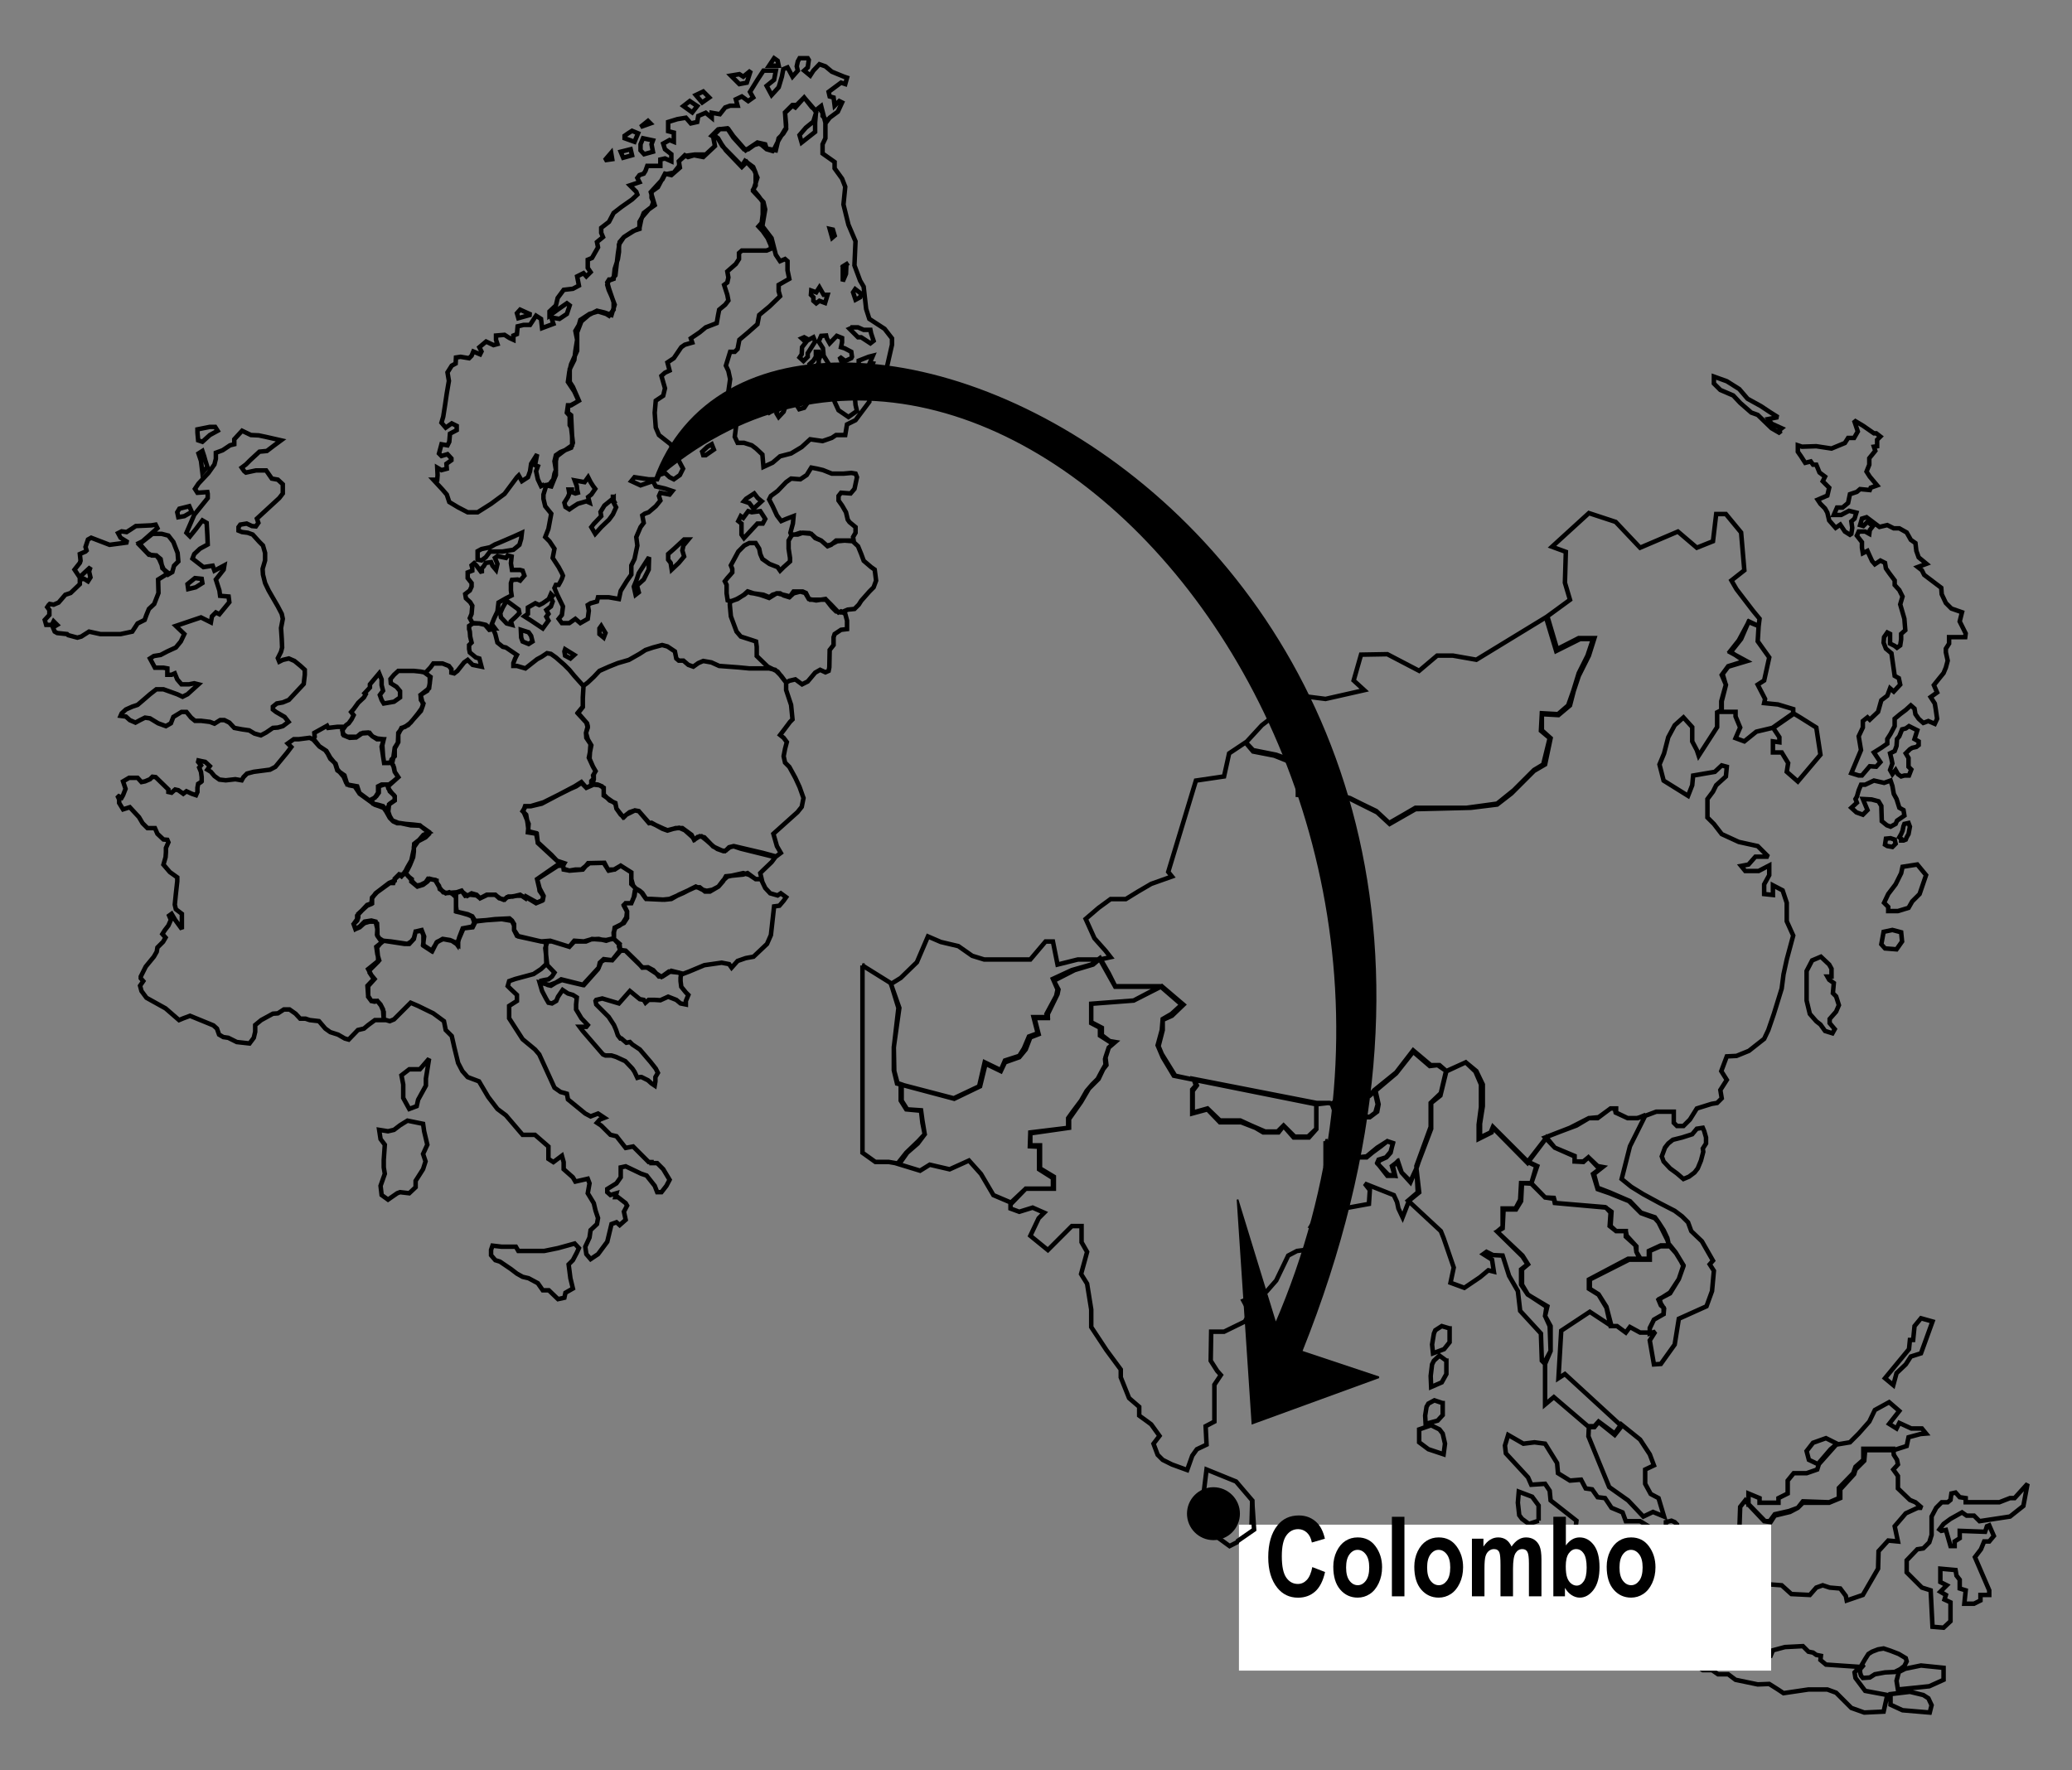 <?xml version="1.0" encoding="utf-8"?>
<!-- Generator: Adobe Illustrator 16.0.0, SVG Export Plug-In . SVG Version: 6.00 Build 0)  -->
<!DOCTYPE svg PUBLIC "-//W3C//DTD SVG 1.1//EN" "http://www.w3.org/Graphics/SVG/1.1/DTD/svg11.dtd">
<svg version="1.1" id="Layer_1" xmlns="http://www.w3.org/2000/svg" xmlns:xlink="http://www.w3.org/1999/xlink" x="0px" y="0px"
	 width="261px" height="223px" viewBox="0 0 261 223" enable-background="new 0 0 261 223" xml:space="preserve">
<rect x="0" y="0" width="261" height="223" fill="#808080" stroke="none"/>
<g>
	<path fill="none" stroke="#000000" stroke-width="0.567" stroke-miterlimit="2.613" d="M241.977,166.085l1.453,0.406l-1.453,4.01
		l-1.278,0.406l-0.639,0.988l-1.162,1.104l-0.406,1.511l-1.046-0.872l3.021-3.66l0.117-1.162h0.406l0.174-1.743L241.977,166.085z
		 M239.479,105.081l0.175-0.406l0.116-0.581l0.116-0.291l0.522-0.116l0.175,0.465l-0.175,0.929l-0.232,0.407l-0.116,0.291
		l-0.29,0.116h-0.291v-0.232l-0.232-0.174L239.479,105.081z M233.553,52.966l0.465,1.395l-0.465,0.813h-0.756l-0.406,0.639
		l-1.685,0.697l-1.918-0.291l-1.801,0.058l-0.522-0.174v0.813l0.406,0.581l0.522,0.813l0.697-0.174l0.291,0.407h0.406l0.407,0.988
		l0.697,0.522l-0.291,0.581l0.813,0.813l-0.232,0.988l-1.22,0.522l0.349,0.523l0.581,0.581l0.29,0.523l0.232,0.988l0.813,0.93
		l0.581-0.407l0.581,0.872l0.639,0.406l0.175-0.116l0.116-0.755l-0.116-0.813l0.406-0.349l0.232-0.755l-0.93-0.232l-0.987,0.523
		h-0.93l0.406-0.929h0.698l0.696-0.581l0.232-1.104l0.872-0.291l0.406-0.349l1.221,0.116l0.115-0.291l0.814-0.291l-0.93-1.104
		l-0.407-0.639l0.349-0.872V57.73l0.756-0.93l-0.175-0.523l0.407-0.058v-0.813L236.864,55l-0.523-0.407h-0.29l-1.336-0.93
		L233.553,52.966z M236.748,66.387l0.987-0.232l0.813,0.407h0.697l0.93,0.522l0.522,0.93l0.582,0.407l0.115,0.987l0.291,0.813
		l0.987,0.813l-1.104,0.407l0.522,0.406l0.291,0.582l2.149,1.626l0.059,0.813l0.522,1.104l0.697,0.697l1.336,0.465l-0.29,1.162
		l0.755,1.511l-0.058,0.465h-2.034v0.813l-0.406,0.639v0.464l0.232,1.046l-0.232,0.872l-0.291,0.697l-0.522,0.639l-0.697,0.872
		l0.407,0.929l-0.813,0.581l0.522,0.813l0.116,0.697l0.175,1.22l-0.291,0.639l-0.813-0.348l-0.639,0.232l-0.581-0.523l-0.406-0.582
		l-0.117-0.697l-0.465-0.407l-0.639,0.581l-0.697,0.522l-0.697,0.582v0.929l-0.522,0.988l-0.407,0.639v0.581l-0.755,0.523
		l-0.93,0.581l0.813,1.22l-0.523,0.581l-0.813-0.058l-0.988,1.162h-0.406l-0.93-0.291l1.22-2.905l-0.29-1.743l0.522-1.104v-0.813
		l0.581-0.465l0.291,0.291l1.045-0.988l0.407-1.453l0.755-0.581l0.349-0.93l0.465,0.407l0.813-0.871l-0.174-0.813l-0.523-0.291
		l-0.406-2.847l-0.697-0.581l-0.291-0.755l0.059-0.697l0.406-0.581l0.349,0.174v1.22l0.581,0.291l0.291,0.232l0.406-0.291
		l0.116-0.755v-0.697l0.523-0.465l-0.116-1.453l-0.523-1.801l0.291-0.988l-0.407-0.813l-0.581-0.639v-0.581l-0.697-0.929
		l-0.406-0.582l-0.116-0.697l-0.581-0.291l-0.697,0.465l-0.349-0.407l-0.349-0.755l-0.232-0.523l-0.581,0.291l-0.116-0.697v-0.697
		l-0.639-0.814l0.232-0.522h0.813l0.522,0.29l0.059-0.464l0.406-0.523l-0.697-0.523l-0.522,0.523l-0.407-0.116l0.232-0.813
		l0.581-0.174l0.697,0.523L236.748,66.387z M241.513,92.008l-1.047-0.523l-0.406,0.291l-0.465,0.116l-0.349,0.872l-0.29,0.349
		l-0.059,0.872l-0.232,0.639l-0.581,0.291l0.175,0.697l0.116,0.581l-0.291,0.813l0.291,0.523l0.406-0.523l0.291,0.523l0.406,0.291
		l0.407-0.116h0.58l0.291-0.755l-0.349-0.349v-1.104l-0.349-0.581l0.523-0.523l0.29-0.174l0.522-0.116l0.291-0.232v-0.465
		l-0.523-0.291L241.513,92.008z M236.051,98.341l-1.104,0.523h-0.523l-0.29,0.697l-0.232,0.813l-0.175,0.291l0.175,0.465
		l-0.697,0.639l0.639,0.581l0.813,0.291l0.581-0.581l-0.581-1.395l1.104,0.058l0.872,0.232l0.349,0.581l0.058,1.917l0.64,0.523
		l0.465,0.174l0.639-0.349l0.175-0.407l0.93-0.639l-0.116-0.697l-0.523-0.291l-0.349-1.104l-0.349-0.639l-0.174-0.988l-0.232-0.697
		l-0.813,0.291L236.051,98.341z M238.143,105.604l-0.581,0.058l-0.116,0.755l0.29,0.174l0.64,0.116l0.406-0.407l-0.116-0.523
		L238.143,105.604z M237.852,112.634l0.93-1.22l0.697-1.395l0.175-0.813l1.859-0.29l1.104,1.336l-0.813,2.382l-0.93,0.93
		l-0.465,0.813l-1.336,0.406h-1.221v-0.522l-0.522-0.523L237.852,112.634z M238.375,117.165l-1.104,0.232l-0.29,1.569l0.465,0.522
		l1.452,0.116l0.697-0.987l-0.116-1.162L238.375,117.165z M200.146,64.644l-4.648,4.241l1.743,0.639l-0.116,3.893l0.64,2.15
		l-3.021,2.208l1.278,4.242l3.021-1.511h1.626l-0.697,2.091l-1.104,2.208l-0.697,2.266l-0.639,1.801l-1.278,1.104l-2.033-0.116
		l-0.117,2.208l1.104,0.93l-0.813,3.312l-1.162,0.697l-2.557,2.557l-2.091,1.685l-3.835,0.523H178.3l-1.395,0.813l-1.917,1.104
		l-1.627-1.511l-1.917-0.93l-1.395-0.697l-1.859-0.522h-4.647v-1.685l-0.872-2.557l-1.917-0.697l-2.905-0.581l-0.929-0.988
		l-2.092,1.395l-0.64,2.905l-3.544,0.523l-3.485,11.503l0.465,0.581l-2.615,0.93l-1.685,0.987l-1.511,0.93h-1.917l-1.511,1.104
		l-1.627,1.394l1.104,2.44l1.396,1.569l0.639,0.813l-1.336,0.29l1.917,3.428h5.752l2.614,2.266l-1.278,1.162l-1.104,0.64
		l-0.116,1.395l-0.523,1.917l0.64,1.511l1.395,2.323l17.952,3.603l1.511-0.174l0.697,0.174l0.581-0.755l0.29-0.93l1.046-0.581
		l2.614,1.162l3.313-2.789l2.149-2.73l2.091,1.801l0.988-0.116l1.104,0.755l2.44-1.104l1.221,1.162l0.696,1.627v2.847l-0.29,2.208
		v1.801l1.627-0.813l0.174-0.581l4.357,4.416l2.499-3.312l1.336-0.523l2.324-0.871l1.568-0.93l1.22-0.116l1.511-1.104h0.523
		l0.116,0.523l1.51,0.697h1.162l1.046-0.291l1.395-0.522h2.208v1.395l0.406,0.406h0.813l0.813-0.813l0.871-1.395l1.859-0.58
		l0.697-0.116l0.581-0.581l-0.174-1.046l0.813-1.278l-0.696-1.104l0.696-1.858l1.221-0.059l1.568-0.639l1.917-1.511l0.523-1.104
		l0.697-2.034l0.987-3.195l0.232-1.801l0.406-1.859l0.814-3.021l-0.814-1.801v-2.324l-0.522-1.568l-1.22-0.639v1.22l-1.104-0.116
		v-1.22l0.64-1.162v-1.22l-1.336,0.697h-1.686l-0.522-0.639l0.93-0.174l0.871-0.988h1.627l-1.336-1.336l-2.383-0.523l-2.149-0.988
		l-0.987-1.278l-0.813-0.813v-2.324l0.697-0.929l0.406-0.813l1.221-1.104l0.115-1.22l-0.639-0.174l-0.871,0.813l-2.731,0.465
		l-0.116,1.22l-0.522,1.336l-3.079-1.917l-0.523-2.034l0.581-1.394l0.523-2.034l0.813-1.511l1.104-0.987l1.104,1.22v1.801
		l0.581,1.104l0.232,0.697l2.324-3.603v-1.859l0.581-0.291v-1.104l0.523-2.033l-0.407-1.395l0.697-0.93l2.324-0.697l-2.034-1.104
		l1.337-1.685l0.93-2.15l1.278,0.523l0.116-0.93l-0.813-0.987l-2.092-2.731l-0.64-1.104l1.627-1.278l-0.406-4.764l-1.917-2.324
		h-1.221l-0.406,3.428l-2.034,0.813l-2.382-2.033l-4.764,2.033l-3.079-3.253L200.146,64.644z M215.891,47.446v0.872l0.813,0.813
		l1.626,0.697l0.872,0.93l1.395,1.22l0.813,0.291l1.743,1.685l1.104,0.64l-0.116-0.407l0.29-0.232l-1.277-0.581l-0.407-0.581
		l1.22-0.232l-1.104-0.697l-1.046-0.697l-1.685-0.929l-1.046-1.221l-1.569-0.987L215.891,47.446z M229.369,120.535L228.266,121
		l-0.697,1.336v1.686v2.033l0.407,1.685l0.813,0.93l0.523,0.407l0.581,0.813l0.93,0.29l0.29-0.522l-0.639-0.756v-0.522l0.813-0.93
		l0.349-0.813l-0.349-1.104l-0.406-0.407l0.116-1.278l-0.581-0.406l-0.232-0.407h0.523v-0.987l-0.291-0.523L229.369,120.535z
		 M213.74,142.206l-0.581,0.697l-1.277,0.407l-1.162,0.29l-0.581,0.465l-0.407,0.522l-0.406,1.104l0.232,0.639l0.813,0.872
		l0.871,0.639l0.813,0.697l0.697-0.29l0.697-0.523l0.406-0.522l0.407-0.988l0.29-1.104l-0.058-0.407l0.406-0.639v-0.755
		l-0.232-0.813l-0.174-0.407L213.74,142.206z M207.292,140.463l-0.988,0.407h-1.278l-1.452-0.697v-0.523h-0.697l-1.627,1.221h-1.104
		l-2.382,1.22l-3.138,1.221l1.22,1.277l2.499,1.104v0.639l1.104,0.059l0.639-0.581l1.162,1.22l0.407,0.116l-0.988,0.756l0.581,1.917
		l1.511,0.522l2.44,0.988l1.511,1.51l1.743,0.64l0.464,0.522l1.104,2.208l0.232,0.697l0.871,0.987l0.639,1.046l0.291,0.581
		l-0.581,1.627l-1.104,1.685l-1.453,0.93l0.291,0.697l0.349,0.291v0.813l-1.22,0.697l-0.523,1.104v0.639l0.697-0.231l-0.697,1.104
		l0.523,3.021l0.871-0.059l1.743-2.44l0.522-3.253l3.486-1.569l0.697-1.917l0.232-2.557l-0.523-0.813l0.407-0.464l-1.395-2.44
		l-1.337-1.278L212.637,154l-0.755-0.755l-0.93-0.697l-1.918-0.987l-2.033-1.104l-1.511-0.93l-1.22-0.987l1.046-4.125
		L207.292,140.463z M194.801,143.311l1.045,1.277l2.499,1.046v0.697h1.104l0.639-0.522l1.162,1.104l0.64,0.116l-1.104,0.872
		l0.465,1.743l1.511,0.58l2.557,1.104l1.395,1.452l1.743,0.581l0.464,0.639l0.64,0.988l0.465,0.987l0.232,1.046h-1.104l-1.336,0.581
		v1.104h-1.22l-0.465-0.987l-0.116-0.813l-1.221-1.104v-0.697h-1.22l-0.813-0.64l0.116-1.685l-0.581-0.639l-6.449-0.581
		l-0.116-0.523l-1.104-0.174l-1.743-1.743l0.64-2.208l-1.104-0.522L194.801,143.311z M210.371,156.905h-1.162l-1.511,0.697v0.988
		h-2.614l-4.938,2.614v1.161l1.22,0.756l0.988,1.627l0.522,2.323h0.813l1.104,0.813l0.523-0.697l1.278,0.697h1.22v-0.581
		l0.523-1.045l1.22-0.697l0.058-0.697l-0.406-0.64l-0.175-0.581l1.337-0.697l1.104-1.801l0.581-1.743l-0.987-1.627L210.371,156.905z
		 M192.883,149.062l1.743,1.802l1.104,0.058l0.175,0.64l6.274,0.522l0.813,0.581l-0.116,1.801l0.697,0.64h1.22l0.116,0.581
		l1.221,1.336v0.697l0.581,0.987H205.2l-4.938,2.499v1.161l1.104,0.697l0.988,1.569l0.639,2.439l-2.73-1.801l-3.603,2.382
		l-0.349,5.984l0.813-0.522l7.146,6.565l-0.871,1.104l-2.034-1.627l-0.522,0.64h-0.697l-4.416-3.777l-1.104,0.93v-5.461l0.697-1.278
		l-0.116-3.138l-0.581-1.277l0.175-1.162l-2.383-1.569l-0.813-1.22v-1.917l0.813-0.64l-0.639-0.987l-3.195-3.138l0.696-0.581v-2.323
		h1.627l0.581-1.104l0.116-2.092H192.883z M182.135,135.002l2.498-1.162l1.336,1.104l0.813,1.686v2.73l-0.349,2.208v1.743
		l1.337-0.64l0.29-0.697l4.357,4.357l1.22,0.581l-0.755,2.208l-1.162-0.059l-0.116,2.267l-0.639,1.046h-1.568l-0.117,2.382
		l-0.696,0.406l3.195,3.021l0.697,1.104l-0.756,0.64v1.917l0.756,1.278l2.44,1.452l-0.291,1.221l0.697,1.277v3.138l-0.697,1.627
		l-0.406-0.407l-0.117-3.428l-2.614-2.847l-0.29-2.498l-1.104-1.917l-0.814-2.557l-1.22-0.059l-0.813-0.406l-0.406,0.29l1.104,0.697
		l0.232,1.511l-0.697-0.174l-1.046,0.871l-1.976,1.336l-1.742-0.639l0.406-1.917l-1.278-3.719l-0.349-0.871l-4.125-3.835
		l1.221-1.046l-0.175-3.312l1.801-4.938v-3.021l1.278-1.221L182.135,135.002z M225.884,89.858l-2.557,1.801l0.813,1.22v0.639
		l-0.813-0.116v1.395h1.104l0.813,1.336l-0.175,1.104l1.396,1.22l2.847-3.37l-0.523-3.428l-2.033-1.278L225.884,89.858z
		 M221.526,78.878l-1.221-0.581l-1.278,2.382l-1.104,1.395l1.801,1.22l-2.033,0.639l-0.813,1.104l0.523,1.22l-0.581,2.091v1.336
		h1.801v0.581l0.581,1.394l-0.581,1.336l1.104,0.407l1.511-1.22l2.208-0.523l2.44-1.685v-0.639l-1.918-0.581l-1.743-0.174
		l0.116-0.523l-0.929-1.801l0.813-0.523l0.64-2.905l-1.452-2.034L221.526,78.878z M194.917,77.658l-8.948,5.461l-2.963-0.523h-1.976
		l-2.266,1.917l-4.009-2.092l-3.312,0.058l-0.93,3.254l1.336,1.22l-4.88,1.104l-3.195-0.407l-4.822,3.718l-2.033,2.208l0.929,1.104
		l2.673,0.523l2.034,0.813l0.929,2.092v2.034l4.648,0.116l1.976,0.407l3.369,1.685l1.569,1.453l3.253-1.859l6.973-0.174l3.312-0.407
		l1.801-1.394l1.104-1.104l1.743-1.743l1.395-0.813l0.697-3.312l-1.104-0.988v-2.034l2.091,0.117l1.453-1.22l0.464-1.801l0.64-1.917
		l1.278-2.556l0.697-2.208h-1.976l-2.73,1.395L194.917,77.658z M166.971,143.775l1.046,0.813h0.581l1.22,0.698l1.221,0.522
		l1.104-0.116l0.697-0.581l0.639-0.523l1.278-0.813l0.697,0.231l-0.29,1.221l-0.523,0.581l-0.871,0.406l-0.232,0.407l1.336,1.395
		l0.813,0.116l-0.349-1.221l0.755-0.581l0.466,1.395l1.104,1.104l0.755-1.626l0.349,3.021l-1.278,1.046l-0.813,2.092l-0.522-1.104
		l-0.175-0.813l-0.406-0.872l-3.66-1.452l0.639,0.813l-0.116,1.743l-3.195,0.581l-0.93-3.951l-1.336-1.395V143.775z
		 M169.934,136.745l-1.104,0.581l-0.291,1.046l-0.755,0.755l0.755,2.033l1.104,0.93l0.465,0.116l0.697-0.639l0.348-0.407
		l0.582-0.406h0.813l0.93-0.697l0.175-0.93l-0.407-1.801l-0.697,0.522L169.934,136.745z M150.354,135.932l15.454,3.021v3.312
		l-0.93,1.046h-1.917l-1.278-1.453l-0.639,0.813h-1.918l-0.987-0.581l-1.801-0.697h-2.673l-1.568-1.627l-1.918,0.523v-3.021
		l0.465-0.522L150.354,135.932z M150.471,136.048l-2.44-0.523l-1.685-2.73l-0.407-0.987l0.523-2.033v-1.278l1.162-0.523l1.452-1.395
		l-2.73-2.324l-3.544,1.802l-5.346,0.406v2.44l1.104,0.581v0.987l1.452,0.93l0.465-0.116l-0.813,0.697l-0.465,1.452l0.059,0.698
		l-0.465,0.813l-0.523,0.988l-0.697,0.697l-0.697,0.813l-0.697,1.22l-1.046,1.395l-0.58,0.813v1.22l-4.765,0.581l-0.058,1.743
		l1.162,0.058v2.848l1.743,1.104v1.336h-3.428l-1.917,1.802v0.697l1.104,0.406l1.685-0.522l1.453,0.639l-0.697,0.697l-1.046,2.208
		l2.208,1.801l3.021-3.021h1.221v2.034l0.697,1.22l-0.756,2.789l0.756,1.22l0.522,3.254v2.207l1.917,2.905l1.802,2.44v0.987
		l1.046,2.614l1.278,1.104v1.104l1.045,0.756l0.465,0.349l1.046,1.452l-0.755,0.987l0.522,1.395l0.64,0.64l1.162,0.58l1.917,0.698
		l0.639-1.802l0.581-0.813l1.221-0.581l-0.116-2.323l1.104-0.581v-4.648l0.813-1.22l-0.465-0.523l-0.813-1.278l0.059-3.659h1.626
		l2.615-1.279l0.639-1.104l-0.813-1.511l2.905-1.162l1.22-1.394l1.511-3.138l1.104-0.581l1.395-0.175l0.523-0.348l-0.175-1.395
		l0.697-1.104l-0.639-0.116l0.813-1.278l1.22-0.929h2.033l-0.93-4.125l-1.22-1.337v-2.789l0.697,0.813h0.813l1.104,0.581l1.22,0.407
		h1.221l0.697-0.581l1.104-0.813l0.813-0.639l0.697,0.29l-0.29,1.046l-0.581,0.697l-0.93,0.29l-0.175,0.407l1.278,1.627h0.987
		l-0.29-1.221l0.522-0.522l0.582,1.336l1.104,1.22l0.755-1.742l0.291-0.872l1.568-4.125v-3.253l1.162-0.93l0.755-3.08l-0.871-0.755
		h-1.104l-2.207-1.859l-2.149,2.789l-2.731,2.208l0.407,1.801l-0.291,1.046l-0.697,0.522h-0.813l-0.814,0.465l-0.871,1.046
		l-1.452-1.046l-0.581-2.033l-0.523-0.174h-1.685v3.253l-1.046,0.988h-1.685l-1.395-1.395l-0.755,0.755h-1.569l-1.743-0.755
		l-1.394-0.64h-2.557l-1.568-1.511l-1.859,0.523v-2.73l0.522-0.697L150.471,136.048z M116.889,117.979l-1.395,3.254l-2.033,1.976
		l-1.22,0.755l0.93,3.021l-0.581,4.996v2.847l0.407,1.686l7.204,1.917l3.253-1.568l0.697-2.847l1.917,0.929l0.523-1.104l1.801-0.639
		l0.813-0.988l0.581-1.511l1.046-0.406l-0.523-2.033h1.685v-0.523l1.22-2.498l0.116-0.581l-0.581-1.104l2.614-1.337l2.324-0.697
		l0.756-0.639h-2.673l-2.557,0.639l-0.581-2.904h-0.93l-1.917,2.266h-5.81l-1.511-0.465l-1.743-1.22l-2.208-0.523L116.889,117.979z
		 M113.461,136.629l6.681,1.743l3.195-1.511l0.697-3.021l2.034,0.987l0.523-1.22l1.801-0.581l0.581-0.93l0.639-1.511l1.104-0.406
		l-0.523-2.033h1.743l-0.116-0.407l1.221-2.266l0.174-0.813l-0.581-1.336l2.382-1.104l2.44-0.697l1.104-0.813l1.104,1.917
		l0.813,1.626h5.752l-3.428,1.802l-5.346,0.406v2.324l1.337,0.697v0.93l0.987,0.755l0.697,0.116l-0.813,0.697l-0.406,1.221
		l0.115,0.987l-0.406,0.523l-0.581,1.22l-1.22,1.22l-0.988,1.686l-1.51,2.149v1.104l-4.881,0.697v1.511h1.22v2.905l1.743,1.046v1.51
		h-3.544l-1.743,1.802l-2.324-0.988l-1.569-2.672l-1.51-1.686l-2.44,1.104l-2.499-0.581l-1.22,0.755l-2.847-0.871l1.104-1.395
		l1.511-1.452l0.813-0.872l-0.291-1.452l-0.174-1.511l-1.859-0.175l-0.697-1.104V136.629z M108.639,121.639l3.544,2.208l1.104,3.138
		l-0.697,4.938l0.058,3.021l0.407,1.511l0.523,0.175v2.033l0.697,1.104l1.743,0.116l0.174,1.278l0.291,1.743l-0.872,1.162
		l-1.336,1.162l-0.987,1.395l-1.336-0.232h-1.685l-1.626-1.162V121.639z M157.616,193.392l-2.73,1.395l-1.917-1.395l-0.871-1.336
		l-0.523-3.603l0.407-3.312l3.718,1.511l2.034,2.382L157.616,193.392z M178.765,180.087l1.511-0.522l1.046,0.522l0.406,0.523
		l0.291,1.277l-0.175,1.337l-1.917-0.64l-1.162-0.871V180.087z M182.192,171.43l-0.871-0.639l-0.697,0.639l-0.232,0.466
		l-0.175,1.452l0.059,1.395l1.336-0.581l0.581-1.046V171.43z M181.728,176.775l-1.045-0.349l-0.756,0.407l-0.232,0.406l-0.174,1.104
		l0.058,1.046l1.511-0.406l0.639-0.697V176.775z M182.6,167.363l-0.988-0.291l-0.813,0.523l-0.174,0.406l-0.232,1.395l0.116,1.104
		l1.395-0.523l0.697-0.871V167.363z M200.146,179.681l-0.059,1.277l1.278,3.138l1.337,3.254l2.382,1.685l1.046,1.104l0.871,0.929
		l1.221-0.581l1.394,0.581l-0.697-2.323l-0.987-0.523l-0.697-1.278v-1.801l1.104-0.523l-0.523-1.394l-1.22-1.859l-2.383-1.917
		l-0.813,1.162l-2.034-1.511l-0.522,0.581H200.146z M202.585,202.339l-0.987-0.29l-0.755,0.406l-0.175,0.407l-0.232,1.104
		l0.116,0.987l1.337-0.406l0.696-0.755V202.339z M196.021,197.808l1.22-0.407l0.987,0.523l0.35,0.406l0.174,1.278l-0.174,1.162
		l-1.743-0.407l-0.813-1.045V197.808z M195.904,192.985l-1.162-0.523l-0.93,0.64l-0.29,0.58l-0.232,1.395l0.232,1.453l1.685-0.64
		l0.697-0.987V192.985z M193.813,191.591l-1.22,0.406l-0.872-0.639l-0.349-0.465l-0.174-1.569l0.116-1.394l1.685,0.639l0.813,1.104
		V191.591z M189.978,180.784l1.918,1.104l1.395-0.174l1.336,0.174l1.511,2.44l0.116,1.278l1.511,0.93l1.395-0.116l0.58,1.104
		l0.813,0.116l0.697,0.988l0.93,0.116l0.813,1.22l1.395,0.581l0.406,1.104h1.802l1.336,0.813l0.813,1.511l-1.046,0.232l-0.465,0.581
		l2.208,0.813l0.522,1.104l0.872,0.988l0.116,0.813l0.813,0.115l1.976,1.511l-0.581,0.813l0.116,0.93l0.407,0.697l0.058,3.719
		l-1.161-0.232h-1.104v1.452l-1.917-1.511l-3.138-1.743l-1.801-2.382l-2.73-2.266l-0.64-3.021l-1.511-1.162l-1.394-1.917
		l0.232-1.917l-3.254-2.557l-0.116-1.22l-0.581-0.872l-1.743,0.116l-0.406-0.93l-2.789-3.021l-0.116-0.988L189.978,180.784z
		 M235.528,211.345l0.639-0.407l1.278-0.232l1.22-0.058l0.697-0.349l0.523-0.407l0.29-0.581l-0.116-0.406l-0.871-0.522l-1.046-0.407
		l-0.872-0.29l-0.697,0.116l-0.755,0.29l-0.465,0.291l-0.406,0.639l-0.407,0.697l0.116,0.174l-0.349,0.407v0.406l0.116,0.407
		l0.232,0.29L235.528,211.345z M238.143,213.436l2.44-0.29l1.685,0.406l0.639,0.407l0.407,0.871l-0.232,0.93l-3.428-0.29
		l-1.511-0.697V213.436z M244.823,210.124l-2.847-0.29l-1.975,0.406l-0.813,0.407l-0.291,1.104l0.175,1.104l3.95-0.407l1.801-0.813
		V210.124z M214.554,206.871h3.37l1.395,1.104l0.581,0.639h3.137l0.291-0.696l1.511-0.407l2.266-0.116l0.697,0.697l0.581,0.116
		l0.406,0.29l0.581,0.116l-0.058,0.523l0.697,0.581l4.241,0.29l-0.64,0.697l0.116,0.697l1.221,1.627l2.788,0.522l-0.465,2.092
		l-2.439,0.116l-1.627-0.581l-1.918-1.917l-1.104-0.406h-2.382l-3.138,0.464l-0.697-0.464l-1.104-0.697l-1.452,0.058l-2.789-0.581
		l-0.93-0.697h-1.278l-0.755-0.522h-1.162l-1.859-1.221l0.116-1.104l0.406-0.116l0.116-0.581h0.813L214.554,206.871z
		 M255.397,186.942l-0.522,2.789l-1.685,1.336l-3.835,0.581l-0.697-0.697h-0.93l-0.581-0.406l-1.452,0.813l-0.872,0.639
		l-0.522,0.697l0.232,0.175l0.581-0.116l0.581,2.033h0.522v-0.581l0.64-0.407v-0.929l3.195,0.116l0.232-0.697l0.29-0.116
		l0.581,1.336l-0.581,0.697h-0.639l-0.407,0.987l-0.755,0.988l1.801,4.183v0.581h-1.104v0.697l-0.813,0.407h-1.22l0.174-1.686
		l-0.755-0.232v-1.104l-0.407-0.522l-0.116-0.697l-1.917-0.175v1.686l0.813,0.406l-0.813,0.813l0.697,0.406l-0.175,0.581
		l0.756,0.349v2.382l-0.872,0.813l-1.394-0.116l-0.232-4.59l-1.104-0.349l-1.917-1.917v-1.511l1.337-1.395l0.755-0.116l0.755-0.755
		l0.291-0.93v-2.324l0.581-1.104l0.697-0.697h0.755l0.349-0.291l0.116-0.813l0.522-0.116l0.523,0.581l0.755,0.116v0.522h4.241
		l1.337-0.522h0.58L255.397,186.942z M220.248,189.558l1.975,2.091l0.813,0.116l0.523-0.813l1.917-0.465l0.988-0.522l0.639-0.64
		h3.312l1.395-0.58v-1.104l1.743-1.917l0.174-0.581l1.104-1.104l0.116-1.337h3.602l1.627-0.522l0.232-1.104l1.511-0.407l0.697-0.058
		l-0.523-0.64h-1.336l-1.511-0.697l-0.349,0.697l-0.93-0.581l1.278-1.627l-1.278-1.104l-1.801,0.987l-0.697,1.453l-1.336,1.511
		l-1.104,1.104l-1.743,0.29l-0.696,0.581l-1.395,1.627l-0.291,0.93l-1.336,0.465h-1.627l-0.755,0.93v1.627l-1.162,0.581v0.58h-2.382
		v-0.58l-1.395-0.581V189.558z M220.306,189.558l2.033,2.091h0.581l0.64-0.871l1.801-0.406l1.104-0.407l0.639-0.813l3.312,0.116
		l1.22-0.522v-1.278l1.802-1.859l0.29-0.813l0.988-0.871v-1.395h3.776l0.058,0.755l0.407,0.64l0.116,0.58l-0.581,0.64l0.581,0.813
		v1.568l1.511,1.452l0.697,0.291l0.813,0.697h-0.522l-1.511,0.697l-1.395,1.627l0.407,1.917l-1.221-0.116l-1.22,1.336l-0.059,2.208
		l-1.917,3.312l-2.033,0.697l-0.116-0.581l-0.697-0.93l-1.336-0.116l-0.872-0.29l-0.813,0.29l-0.813,0.93l-2.324-0.116l-1.221-1.104
		l-1.568-0.116l-0.523-0.755v-0.93l-0.696-0.232l0.58-1.162l-0.58-1.221l-0.698,0.872l-0.929-1.395l-0.581-0.697l-0.349-0.93
		l0.116-3.312l0.639-0.813L220.306,189.558z M231.402,181.888l-1.394-0.696l-1.627,0.58l-0.813,1.046l0.29,1.104l1.221,0.58
		L231.402,181.888z M209.848,191.765l0.697-0.174l0.407,0.174l0.29,0.291v0.697v0.755l-0.871-0.349l-0.523-0.465V191.765z"/>
	<path fill="none" stroke="#000000" stroke-width="0.567" stroke-miterlimit="2.613" d="M51.329,141.188l-0.937,0.58l-0.759,0.58
		l-0.758,0.178l-1.115-0.178l0.178,1.16l0.536,0.714l-0.134,1.918v0.938l0.134,0.803l-0.536,1.518l0.134,1.159l0.803,0.58
		l1.16-0.803l0.357-0.134l1.16,0.134l0.803-0.759v-0.803l0.938-1.473l0.312-0.981l-0.312-0.937l0.535-1.16l-0.401-1.696
		l-0.134-0.937L51.329,141.188z M72.388,156.67l0.535,0.579l-0.268,0.58l-0.491,0.938l-0.536,0.535l0.223,1.74l0.313,1.294
		l-0.937,0.535l-0.134,0.625l-0.803,0.178l-1.16-1.115h-0.759l-0.625-0.893l-1.16-0.624l-0.758-0.179l-0.714-0.401l-0.759-0.58
		l-1.383-0.937l-0.58-0.179l-0.536-0.625v-0.669l0.179-0.535l1.16,0.134h1.785l0.313,0.535h1.918h1.339l1.74-0.357L72.388,156.67z
		 M73.86,158.008l0.536,0.625l0.937-0.625l1.16-1.562l0.536-2.23l0.625-0.224l0.402,0.357l0.758-0.67l-0.223-1.025l0.401-0.759
		l-0.178-0.313l-0.981-0.759h-0.313l0.134-0.49l-0.758,0.223l-0.402-0.356v-0.401l1.16-0.714l0.536-0.759v-1.249l0.625-0.134
		l1.963,0.937l0.669,0.223l1.026,1.295l0.312,0.803h0.536l0.625-0.803l0.401-0.759l-0.803-1.339l-0.759-0.759H82.07v-0.134h-0.357
		l-1.963-1.963l-0.937,0.179l-1.16-1.473l-0.758-0.179l-1.16-1.159l-0.536-0.357l0.357-0.401l0.581-0.224l-0.804-0.535l-0.937,0.357
		l-0.669-0.357l-2.186-1.784l-0.134-0.714l-0.803-0.224l-0.759-0.535l-1.918-4.194l-0.535-0.624l-1.562-1.294l-1.696-2.633v-1.562
		l0.982-0.624v-0.759l-0.759-0.714l-0.401-0.401l0.178-0.625l0.759-0.268l2.32-0.625l0.937-0.624l0.758-0.714l-0.223-1.919
		l0.223-0.714l-1.16-0.223l-2.454-0.536l-0.402-0.624l-0.134-0.179v-0.58l-0.268-0.58l-1.294-0.223l-3.257,0.223l-0.401,0.804
		l-1.16,0.133l-0.669,1.563v0.535l-0.803-0.535l-1.161-0.224l-0.758,0.446l-0.536,1.071l-1.16-0.759l0.134-1.071l-0.313-0.803
		l-0.759,0.179l-0.223,0.937l-0.58,0.625h-0.58l-2.633-0.401l-0.937,0.758l0.134,0.938l0.223,0.758l-1.383,1.116l0.401,0.758
		l0.402,0.491l-0.803,0.893v1.338l0.401,0.536h0.759l0.401,0.445l0.401,0.938v0.937l0.759,0.224l0.535-0.224l2.097-2.097
		l0.937,0.401l1.918,0.938l1.338,0.981l0.223,1.115l0.759,0.759l0.312,1.383l0.491,2.008l0.535,1.026l0.669,0.758l1.428,0.536
		l1.16,1.963l1.16,1.517l1.071,0.803l2.097,2.454h1.562l1.695,1.473v1.562l0.625,0.401l1.071-0.803l0.223,0.803v0.893l1.16,1.026
		l0.313,0.535l1.562-0.356l0.223,0.58l-0.223,1.249l0.758,1.249l0.223,0.938l0.312,0.937l-0.134,0.759l-0.803,0.759l-0.134,0.937
		l-0.536,1.16L73.86,158.008z M52.578,111.696l-0.758-0.625l0.044-0.313l-0.446-0.357l-0.402-0.536l-0.446,0.536l-0.313-0.223
		l-0.535,0.535v0.223l-0.714,0.313l-1.695,1.294l-0.446,0.624v0.625l-0.625,0.223l-1.25,1.339v0.446l-0.446,0.624l0.223,0.625
		l0.536-0.313l0.625-0.624l0.848-0.135l0.536,0.135l0.223,0.937l-0.045,0.714l0.268,0.446l0.491,0.313l0.981,0.089l2.097,0.313
		l0.491-0.313l0.312-0.401l0.223-0.848l0.759-0.09l0.223,0.536v1.338l1.026,0.67l0.714-1.16l0.758-0.357l0.848,0.134l0.714,0.313
		l0.223,0.313l0.223-0.938l0.446-1.16l1.205-0.223l0.357-0.714l-0.357-0.58l-0.58-0.268l-1.383-0.313l-0.089-0.669v-0.804v-0.535
		l-0.848-0.446l-0.446,0.135l-0.758-0.536l-0.089-0.401l-0.312-0.446v-0.223l-0.848-0.223l-0.312,0.357l-0.535,0.401L52.578,111.696
		z M56.861,112.499l0.892-0.09l0.402-0.178l0.446,0.624l0.625-0.134l0.803,0.09l0.446,0.356l0.848-0.446h1.071l0.491,0.446
		l0.669,0.179l0.312-0.313l1.25-0.179h0.535l0.848,0.313l1.026,0.625l0.758-0.313l0.179-0.625l-0.491-0.937l-0.313-1.16l2.632-1.83
		h0.625l0.089,0.625l0.759,0.134l1.65-0.134l0.669-0.803l2.053-0.045l0.446,0.848h0.847l0.759-0.491l1.338,0.848v1.472l0.536,0.536
		l-0.134,0.937l-0.401,0.938h-0.714l-0.223,0.313l0.401,0.758v0.804l-0.401,0.624l-1.16,0.58l-0.089,0.625v0.714l-0.981,0.223
		l-1.784-0.134l-0.759,0.313h-1.472l-0.625,0.669l-2.409-0.758l-1.16,0.089l-3.034-0.714l-0.357-0.714v-0.759l-0.268-0.446
		l-0.313-0.268l-1.83,0.09l-2.632,0.313l-0.223-0.625l-0.49-0.224l-0.759-0.223l-0.803-0.223v-0.714v-1.071L56.861,112.499z
		 M77.34,118.299l0.714,0.625l-0.089,0.312l0.178,0.536h0.625l2.142,2.097l0.625,0.045l1.785,1.16l0.937-0.67l1.249,0.135
		l0.357,0.223l0.937-0.357l1.918-0.803l2.186-0.313l0.938,0.179l0.313,0.446l0.758-0.848l1.026-0.357l0.981-0.178l1.695-1.606
		l0.491-1.115l0.223-2.008l0.178-1.606l0.669-0.089l0.535-0.625l0.313-0.446l-0.669-0.49l-0.401,0.268l-0.937-0.268l-0.625-0.67
		l-0.535-1.115h-0.669L94.161,110l-0.535,0.179l-2.187,0.223l-0.357,0.625l-0.58,0.669l-0.758,0.401l-0.714,0.135l-0.536-0.135
		l-0.446-0.223l-0.402-0.178l-0.625,0.312l-0.937,0.491l-1.74,0.758l-0.892,0.09l-1.918-0.09l-0.223-0.089l-0.536-0.759
		l-0.625-0.401l-0.178,0.224l-0.134,0.803l-0.313,0.759h-0.714l-0.223,0.223l0.401,0.804l-0.089,0.758l-0.446,0.714l-0.401,0.313
		l-0.536,0.268l-0.223,0.625L77.34,118.299z M68.818,121.467l1.026,1.071l-0.312,0.49l-0.446,0.356l-0.535,0.09l-0.58,0.134
		l1.026,0.491l0.401,0.089l1.294-0.804l2.855,0.715l1.785-2.008l0.402-0.938l0.402-0.223l0.981,0.044l1.026-1.159l-0.089-0.759
		l-0.714-0.759l-0.446,0.045l-0.536,0.179l-0.937-0.224l-0.937,0.045l-0.938,0.268l-1.204-0.089l-0.625,0.758l-2.186-0.669h-0.759
		v1.294L68.818,121.467z M39.416,93.135l0.223-0.312l-0.044-0.491l1.606-0.893l0.134,0.268l1.16-0.134h0.938l-0.313,0.446
		l0.178,0.625l0.758,0.312l0.803-0.044l0.58-0.491l1.115-0.089l0.313,0.401l0.625,0.401h0.848l-0.178,0.759l0.089,1.383l0.134,0.848
		l0.937-0.044l0.312,0.624l0.089,0.536l0.446,0.669l-0.625,0.535l-0.536,0.401h-0.625l-0.669,0.223v0.803l-0.312,0.446l-0.803,0.625
		l-1.294-0.937l-0.313-0.937l-1.249-0.223l-0.357-1.16l-0.893-0.625l-0.268-0.847l-0.625-0.759l-0.491-0.848l-0.937-0.625
		L39.416,93.135z M48.875,102.504l0.134-1.16l0.714-0.491v-0.535l-0.401-0.446l-0.401-0.535l-0.134-0.491h-0.714l-0.446,0.223v0.803
		l-0.402,0.625l-0.446,0.223L47,101.255l0.625,0.134l0.625,0.179l0.312,0.401L48.875,102.504z M47.759,84.836l-1.16,1.383v0.401
		l-0.669,0.714l0.134,0.134l-0.223,0.401l-0.714,0.669l-0.58,0.803L44.234,89.7l0.313,0.401l-0.268,0.536l-0.357,0.49L43.61,91.35
		l-0.491,0.536l0.089,0.625l0.535,0.312h1.249l0.714-0.491l0.669-0.044L47,92.823l0.536,0.223l0.803,0.089l-0.268,0.938l0.313,2.052
		h0.625l0.402-0.044l0.134-0.625l0.178-1.249l0.446-0.714v-1.16l0.491-0.625l0.759-0.357l1.606-1.785l0.268-0.758l-0.313-1.249
		l1.07-0.848l0.179-1.428l-0.803-0.58l-0.446-0.089l-0.848-0.089h-1.963l-0.536,0.491l-0.446,0.536l0.044,0.535l0.714,0.446
		l0.446,0.535v0.803l-0.759,0.536l-0.758,0.134l-0.536,0.089l-0.268-0.446l-0.223-0.625l0.401-0.536l-0.179-0.714v-0.714
		L47.759,84.836z M11.396,71.451l-0.179,0.536l0.179,0.758l-0.313,0.491l-0.491-0.312l-0.535,0.089v0.58l-1.16,1.116l-0.669,0.223
		l-0.848,0.981l-0.625,0.268l-0.491-0.089l-0.134,0.134l-0.179,0.268l0.268,0.357v0.625l-0.58,0.625l0.179,0.625h0.714l0.223-0.446
		l0.446,0.446l-0.535,0.312l0.223,0.535l0.312,0.179l1.25,0.134l0.134,0.134l1.16,0.313l0.491-0.134l0.981-0.625l1.428,0.313h2.542
		l1.473-0.313l0.669-1.026l0.892-0.446l0.223-0.625l0.313-0.758l0.669-0.625l0.536-1.383l-0.044-1.696l1.293-0.803l-0.758-0.625
		l-0.223-1.16l-0.535-0.446h-0.581l-0.535-0.313l-1.071-1.249l0.446-0.223l1.874-1.651l-0.223-0.446l-0.536,0.089l-1.963,0.089
		l-0.669,0.446l-0.491,0.312l-0.625-0.089l-0.446,0.223l0.312,0.58l0.938,0.58l-0.625,0.089l-1.695,0.223l-1.16-0.446l-1.161-0.446
		l-0.401,0.223l-0.312,0.937l0.134,0.446l-0.134,0.134L10.058,69.8l0.089,0.848l-0.089,0.268l-0.669,0.848l0.625,0.937l0.223-0.179
		L11.396,71.451z M59.181,77.876l0.357,0.669h0.848l0.803,0.179l0.535,0.446h0.625l-0.401-0.535l0.313-0.759l0.401-0.848
		l0.134-1.115l0.937-0.536l0.714-0.357l-0.089-0.625v-0.937l0.134-0.401l0.713-0.045l0.313,0.134l0.536-0.625l-0.223-0.625
		l-0.313-0.089h-0.714h-0.312l-0.134-0.848l0.089-0.848l-0.491-0.134l-0.223,0.312l-1.071-0.223l-0.313,0.223l0.313,0.759
		l-0.178,0.758l-0.446-0.535l-0.179-0.446l-0.669,0.089l-0.268,0.446l-0.223,0.223v0.625l-0.045-0.089l-0.625-0.848l-0.313-0.313
		l-0.312,0.268l0.089,0.356v0.313l-0.58,0.223v0.714l0.491,0.625v0.446l-0.223,0.491l-0.58,0.446l0.089,0.535l0.535,0.491
		l0.268,0.446l-0.089,1.026L59.181,77.876z M60.163,70.514l0.491,0.089l0.536-0.401l0.535-0.714h1.562l1.383-0.223l0.758-0.625
		l0.223-0.759l0.089-0.758l-0.981,0.446l-1.963,0.848l-0.446,0.178l-0.625,0.357l-1.071,0.223l-0.491,0.268V70.514z M63.821,75.69
		l1.517,1.115l0.089,0.446l-0.535,0.535l-0.536,0.491l0.134,0.446l-0.669-0.179l-0.714-0.759l-0.089-0.535l0.312-0.714L63.821,75.69
		z M69.398,74.842l0.223,0.223l-0.223,0.268l0.223,0.446l-0.223,0.625l-0.58,0.446l0.268,0.491l-0.268,0.357l0.268,0.491
		l-0.714,0.981L66.9,78.188l-0.848-0.536l0.446-0.312v-0.803l0.937-0.536l0.491,0.223l0.446-0.223l0.759-0.535L69.398,74.842z
		 M65.606,79.348l0.981,0.313l0.313,0.446l0.178,0.714l-0.491,0.312l-0.758-0.312L65.65,80.33L65.606,79.348z M75.734,78.857
		l-0.223,0.313v0.714l0.536,0.446l0.223-0.58L75.734,78.857z M71.183,81.802l-0.089,0.268l0.089,0.535l0.669,0.357l0.491-0.446
		L71.183,81.802z M59.627,78.501l-0.535,0.356v0.402l0.089,0.312l0.044,0.625l0.179,0.758l-0.313,0.313v0.491l0.089,0.446
		l0.758,0.625l0.446,0.134l0.268,1.026l-1.115-0.223l-0.625-0.625l-0.446,0.313l-0.848,1.071l-0.401,0.313l-0.357-0.089v-0.446
		l-0.312-0.401l-0.804-0.313h-1.16l-0.357,0.491l-0.625,0.669l0.535,0.491v0.848l-0.089,0.446l-0.223,0.491l-0.714,0.446
		l-0.134,0.089l0.044,0.625l0.313,0.446l-0.223,0.625l-0.446,0.625l-0.536,0.669l-0.401,0.491l-0.714,0.535l-0.446,0.134
		l-0.401,0.803l-0.044,1.07l-0.402,0.714v0.981l-0.401,0.402l-0.089,0.313l0.313,0.446l0.178,0.803l0.446,0.669l-1.294,1.16
		l0.223,0.625l0.535,0.491l0.089,0.134v0.491l-0.625,0.446l-0.313,0.625l0.313,0.937l0.313,0.536l0.758,0.312l0.937,0.134
		l1.026,0.089l0.759,0.089l0.536,0.446l0.624,0.446l-0.713,0.313l-0.536,0.625l-0.625,0.491l-0.045,0.669l-0.312,1.428l-0.491,0.848
		l-0.313,0.625l0.803,0.982l0.223,0.312l0.446,0.402l0.491-0.089l0.625-0.313l0.223-0.312l0.089-0.134l0.893,0.134l0.313,0.535
		l0.312,0.536l0.401,0.49l0.536,0.09l1.16-0.09l0.535-0.178l0.803,0.624l0.536-0.312l0.625,0.178l0.446,0.446l0.937-0.446h0.937
		l0.625,0.446l0.446,0.179l0.625-0.402h0.535l0.937-0.223l0.669,0.446l0.089-0.224l0.803,0.446l0.58,0.313l0.714-0.313l0.089-0.446
		l-0.491-0.713l-0.045-0.313l-0.268-1.16l2.632-1.695h0.625l0.179-0.313l-0.937-0.313l-0.714-0.758l-1.695-1.562l-0.223-1.16
		l-0.937-0.223l-0.134-1.071l-0.178-1.026l-0.446-0.446l0.312-0.491l0.134-0.134h0.535l1.651-0.491l3.391-1.695l0.714-0.313
		l0.669-0.446l0.625,0.625l0.714-0.313l0.223-0.758l-0.089-0.491l0.312-0.536l-0.357-0.625l-0.491-1.071l0.313-1.562l-0.446-0.759
		l-0.223-0.803l0.223-0.669l-0.179-0.625l-1.071-1.16l0.625-0.803V87.87l0.089-1.428l-1.16-1.294l-0.625-0.758l-0.625-0.625
		l-1.071-0.937l-0.625-0.446l-0.491-0.089l-0.669,0.446l-0.58,0.313l-1.472,1.16l-1.071-0.313h-0.446v-0.357l0.223-0.58l0.223-0.446
		l-1.383-0.938L63.33,81.49l-0.669-0.535l-0.268-1.071l-0.268-0.625l-0.491,0.089L61.1,78.724l-0.758-0.179L59.627,78.501z
		 M73.503,86.398l-0.089,1.606v1.026l-0.625,0.758l1.16,1.338l0.089,0.357l-0.223,0.848l0.044,0.625l0.536,0.803l-0.044,0.446
		l-0.089,1.383l0.446,1.026l0.312,0.535l-0.223,0.402v0.536L74.485,98.4v0.357l0.803,0.089l0.536,0.223l0.223,0.313v0.714
		l0.758,0.758l0.714,0.313l0.134,0.714l0.848,1.071l0.803-0.625l0.669-0.223l0.491,0.089l1.294,1.472l0.313,0.045l1.561,0.713
		l0.446,0.179l0.714-0.179l0.759-0.134l0.714,0.313l0.848,0.759l0.401,0.401l0.357-0.313l0.491-0.089l0.669,0.535l0.803,0.714
		l0.535,0.357l0.758,0.268l0.313-0.089l0.402-0.401l0.535-0.134l0.937,0.312l4.328,1.071l0.714-0.535l-0.491-0.848l-0.446-1.562
		l3.034-2.722l0.535-0.669l0.223-1.115l-0.491-1.383l-0.536-1.16l-0.758-1.383L98.89,96.08l-0.179-0.804l0.179-0.937l0.223-0.848
		l-0.402-0.536L98.266,92.6l0.446-0.58l0.803-1.071l0.313-0.312l-0.179-1.83l-0.312-0.937l-0.313-0.937v-0.937l-0.625-0.848
		l-0.759-0.758l-0.758-0.178h-2.499L93,84.078l-2.409-0.178l-0.981-0.446l-1.026-0.179l-0.625,0.268l-0.625,0.446l-0.625-0.223
		l-0.625-0.536h-0.58l-0.313-0.268l-0.178-0.892l-0.937-0.625l-0.669-0.178l-1.16,0.312l-0.937,0.313l-0.758,0.491l-1.339,0.758
		l-1.383,0.402l-1.116,0.446l-1.205,0.535l-0.714,0.758l-0.758,0.714L73.503,86.398z M91.975,75.779l-0.045,0.402l0.134,1.472
		l0.714,1.918l0.536,0.625l1.383,0.446l0.535,0.178l0.089,0.669v1.161l1.383,1.338l0.803,0.401l0.446,0.223l1.071,1.383l0.401-0.223
		l0.758-0.179l0.848,0.625l0.714-0.357l0.937-1.115l0.625-0.357l0.669,0.313l0.401-0.179l0.089-0.446l0.044-2.186l0.491-0.625
		v-0.981l0.134-0.402l0.803-0.536l0.758-0.089v-1.071l-0.223-0.848l-0.535-0.313l-0.313,0.134l-0.937-0.981l-0.625-0.625h-0.625
		h-1.383l-0.223-0.223l-0.313-0.625l-0.401-0.179h-1.16l-0.446,0.625l-0.491-0.134l-0.758-0.178l-0.313-0.089l-0.625,0.179
		l-0.402,0.312l-0.758-0.312l-1.606-0.223l-0.401-0.179l-0.446,0.402l-0.804,0.535L91.975,75.779z M95.008,62.171l-1.026,0.669
		l-0.268,0.313l0.669,0.223l0.535,0.714l0.491-0.446l0.535-0.491l-0.491-0.402L95.008,62.171z M95.767,64.402l-1.071,0.134
		l-0.446-0.134l-0.625,0.848l-0.313-0.223L93,65.651l0.402,0.313v1.383l0.313,0.446l1.695-1.829h0.669l0.313-0.58l-0.134-0.223
		L95.767,64.402z M107.546,68.194l-0.089-0.536l0.312-0.535V66.41l-0.758-0.625l-0.223-0.312l-0.223-0.937l-0.491-0.848
		l-0.446-0.625v-0.58l0.313-0.402l1.205,0.089l0.491-0.58l0.313-1.472l-0.179-0.446l-0.535-0.089l-0.981,0.089h-1.473l-1.115-0.446
		l-0.758-0.179l-0.714-0.134l-0.58,0.937l-0.803,0.536l-1.16-0.089l-0.625,0.446l-1.071,1.115l-0.848,0.625l-0.223,0.446
		l0.446,0.847l0.535,1.161l0.536,0.713l0.625-0.268l0.937-0.357l-0.089,0.937l-0.312,1.16l0.089,0.223h0.491l0.669-0.223
		l1.383,0.134l0.491,0.535l0.758,0.313l0.714,0.625l0.446-0.089l0.848-0.446l0.937-0.089L107.546,68.194z M89.654,55.969
		l-0.536,0.312l-0.669,0.625l0.134,0.446h0.312l1.026-0.714L89.654,55.969z M96.168,58.825l-0.134-1.562l-0.803-0.759l-0.535-0.401
		l-0.981-0.313h-0.804l-0.356-0.758l0.356-2.855l-0.134-1.695l-0.624-0.803l-0.402-0.357l0.223-1.562l-0.223-1.026l-0.313-0.669
		l0.536-1.74h0.58l0.356-0.357l0.223-1.16l1.116-0.937l1.16-1.027l0.223-1.16l1.293-1.071l1.339-1.294l-0.179-0.625v-0.803
		l0.937-0.536l0.401-0.223l-0.223-1.07v-1.16l-0.313-0.268l-0.625,0.268l-0.536-0.803l-0.535-2.097l-1.16-1.517l0.357-2.097
		l-0.223-0.937l-1.294-1.383l0.536-1.695l-0.402-0.938l-0.937-1.026l-0.625,0.625l-2.008-2.097l-0.536-0.759l-0.446-0.759
		l-0.536-0.401l0.759-0.758h1.071l0.625,0.892l1.562,1.785l1.473-0.982l0.981,0.223l0.178,0.536l1.16,0.223l0.357-1.518l0.58-0.58
		l0.357-0.58v-0.58l-0.134-1.517l0.937-0.937h0.535l0.937-0.937l1.16,1.338l0.357,0.535l-0.357,1.16l-0.937,0.758l-0.803,0.937
		l0.268,0.937l1.696-1.338v-1.16l0.134-1.606l0.625-0.49l0.536,2.097v1.963l-0.357,0.759v1.16l1.517,1.071v0.803l0.937,1.294
		l0.401,1.026l-0.223,2.231l0.625,2.543l0.892,2.097l-0.134,3.034l0.714,1.918l0.446,0.759l0.313,2.811l0.401,1.25l1.919,1.25
		l0.937,1.205v0.803l-0.803,3.524l-0.313,0.402l0.313,0.758l-0.893,1.338l-1.16,0.535v0.625l-1.74,2.32l-1.071,0.536l-0.223,1.338
		h-1.16l-0.536,0.357l-1.16,0.402l-1.562-0.223l-1.071,0.981l-1.338,0.803l-1.383,0.357l-0.937,0.803L96.168,58.825z
		 M104.913,28.931l-0.401-0.089l0.313,1.115l0.312-0.268L104.913,28.931z M106.876,33.125l-0.714,0.446v1.874l0.401-0.937
		l0.045-0.937l-0.223-0.089L106.876,33.125z M107.725,36.427l-0.268,0.401l0.312,0.937l0.58-0.313l0.134-0.446L107.725,36.427z
		 M104.244,37.141h-0.491l-0.536-0.937l-0.401,0.625l-0.625-0.223l-0.044,0.535l0.313,0.313v0.446l0.357,0.313l0.401-0.313
		l0.714,0.268L104.244,37.141z M107.412,41.246l-0.402,0.179l1.071,1.07h0.401l1.16,0.759l0.401-0.313l-0.312-0.937l-0.089-0.446
		h-0.848l-0.714-0.313H107.412z M102.459,42.495l0.223,0.536l-0.937,1.472v0.446l-0.536,0.536l-0.491-0.446l0.268-0.402l0.045-0.892
		l0.491-0.625l-0.536-0.491l0.313-0.134l0.58,0.313L102.459,42.495z M103.129,44.324h-0.357v0.268v0.134v0.223l-0.312,0.491
		l-0.491,0.446l0.089,0.401l-0.401,0.625l0.401,0.312l1.071-1.472v-0.401l0.178-0.402L103.129,44.324z M97.953,47.983l-0.223,0.134
		l-0.401-0.223l-0.714,0.089v0.937l0.402,0.134v-0.357l0.625,0.669l-0.223,0.535l-0.491,0.401l-0.223,0.759l-0.312,0.491
		l0.491,0.446l1.16-0.758l-0.402-0.625l0.313-0.937l0.625-0.446l0.134-0.625L97.953,47.983z M98.667,50.169l0.536,0.536
		l-0.313,0.625l-0.179,0.535l-0.625,0.669l-0.268-0.446l0.268-0.848L98.667,50.169z M100.898,47.894l0.714,0.714l-0.179,0.446
		l-0.223,0.313l0.402,1.026l0.044,0.446l-0.357,0.535l-0.625,0.179l-0.491-0.803l0.313-0.669l0.402-0.713v-0.669V47.894z
		 M105.404,42.316l-0.893,0.937l-0.357-0.625l-0.089-0.357l-0.625,0.044l-0.312,0.714l0.535,0.848l0.089,0.937l0.758,1.25
		l0.714,0.625l-0.089,0.357l0.089,0.313v0.491h0.937l0.758,0.981l-0.044,0.178l-0.313,0.669l-0.491-0.089l-0.669-0.044l-0.491,0.313
		l0.223,0.758l0.491,1.071l1.25,0.848l1.071-0.758l-0.179-0.759l-0.044-0.535l0.044-0.714l0.491,0.089l0.357-0.536l0.625-0.089
		l0.535-0.803l-0.758-0.758l-0.536,0.625l-0.223,0.134l-0.535-0.669l0.356-0.491l0.401,0.401l0.446-0.625h0.625l0.312,0.803
		l0.625,0.223l0.491-0.536l-1.205-1.25l0.179-0.49l-0.401-0.045l0.401-0.937l-0.535,0.134l-1.25,0.491v0.981l-0.446-0.223
		l-0.491,0.312l-0.981-0.134l-0.179-0.625l-0.313-0.803l0.714,0.536l0.759-0.357l0.089-0.179l-0.089-0.625l-0.848-0.446
		l-0.446-0.134l0.134-0.625v-0.536L105.404,42.316z M104.289,47.67l0.223,0.313v0.625l-0.044,0.446l-1.16,0.848l-0.714,0.401
		l-0.536-0.625l0.446-0.758l0.58-0.313L104.289,47.67z M71.004,109.465l-0.134-0.625l-0.714-0.402l-2.409-2.231l-0.134-1.16
		l-1.115-0.179l0.089-1.07l-0.401-0.982l-0.268-0.625l0.223-0.625H66.9l1.338-0.313l4.149-2.187l0.848-0.535l0.625,0.714
		l0.848-0.402l0.803,0.089l0.536,0.313v0.981l1.472,1.026l0.134,0.625l0.536,0.758l0.401,0.313l0.312-0.313l1.071-0.535l0.491,0.089
		l1.294,1.517l0.313-0.045l1.383,0.758l0.625,0.223l1.026-0.312h0.848l1.16,0.848l0.312,0.625l0.714-0.446l0.58,0.134l1.116,1.16
		l1.07,0.491l0.402,0.089l0.625-0.491l0.535-0.134l1.518,0.357l2.097,0.491l1.651,0.446l-0.535,0.714l-1.116,1.071L95.767,110
		l0.178,0.759h-0.758l-0.803-0.536L93.625,110l-2.008,0.446l-0.536,0.491l-0.58,0.759l-1.071,0.625h-0.625l-0.669-0.535h-0.58
		l-2.053,0.937l-0.937,0.535l-0.848,0.09l-1.65-0.09H81.4l-0.491-0.758l-0.312-0.268l-0.535-0.313l-0.313-0.357l-0.223-0.803v-0.848
		l-1.338-0.848l-0.848,0.491l-0.669,0.134l-0.625-0.982l-1.785,0.045l-0.536,0.401l-0.491,0.402h-0.758l-0.759,0.134L71.004,109.465
		z M67.971,123.787l0.312,1.07l0.491,0.938l0.313,0.535l0.446,0.089l0.535-0.312l0.223-0.536l0.58-0.848l0.669,0.446l0.625,0.179
		l0.491,0.313l-0.089,0.892v0.625l0.669,1.115l0.803,0.848l-0.179,0.224h-0.848l0.401,0.535l2.543,2.944l0.313,0.134h0.758
		l0.58,0.179l1.16,0.535l0.893,0.938l0.268,0.401l0.357,0.759l0.312-0.09h0.223l0.803,0.402l0.446,0.401l0.401,0.268l0.089-0.535
		v-0.536l0.312-0.535l-0.268-0.535l-0.669-0.848l-1.338-1.562l-0.937-0.625l-0.313-0.313l-0.446,0.09l-0.624-0.536h-0.134
		l-0.312-0.401l-0.223-0.669l-0.268-0.625l-0.669-1.025l-1.562-1.563l-0.089-0.445l0.089-0.134l0.758-0.179l2.097,0.624l1.383-1.562
		l1.25,1.026l0.491,0.09l0.223,0.356l0.401-0.356h0.759l0.713,0.044l0.982-0.446l1.026,0.402l0.536,0.445l0.669,0.134v-0.445
		l0.313-0.759l-0.313-0.313l-0.58-0.714l-0.089-0.714v-0.446l0.089-0.535l-0.893-0.224l-0.356-0.089l-0.491,0.313l-0.625,0.401
		h-0.446l-0.713-0.803l-0.669-0.357l-0.714,0.045l-0.535-0.625l-1.562-1.517l-0.669-0.09l-1.026,1.294l-1.071-0.134l-0.491,0.446
		l-0.134,0.625l-2.008,2.187l-1.338-0.313l-1.294-0.313l-0.714,0.313L69.22,124.1L67.971,123.787z M54.05,133.38l-1.16,1.338h-1.338
		l-0.982,0.759l0.223,1.16v1.695l0.759,1.383l0.937-0.356l0.179-0.804l0.981-1.784v-0.893L54.05,133.38z M15.501,98.444l0.313,0.937
		l-0.313,0.803l-0.178,0.313l-0.536-0.268l0.223,0.491v0.446l0.491,0.803l0.848-0.268l1.16,1.249l0.446,0.759l0.625,0.625h0.937
		l0.313,0.714l0.758,0.714l0.491,0.044l0.134,0.313l-0.313,0.714v0.535l-0.044,0.625l-0.268,0.937l0.803,0.937l0.937,0.669v0.491
		l-0.178,1.605l-0.134,1.339l0.134,0.581l0.758,0.579v1.16v0.759l-0.847-1.16l-0.446-0.759l-0.313,0.224l0.223,0.535l-0.313,0.714
		l-0.446,0.58l-0.312,0.49l0.401,0.446l-0.312,0.536l-0.714,0.714l-0.089,0.535l-0.357,0.625l-1.026,1.249l-0.625,1.249v0.223
		l0.313,0.357l-0.402,0.58l0.179,0.669l0.625,0.848l2.409,1.339l1.696,1.473l0.535-0.224l0.848-0.313l2.945,1.205l0.446,0.401
		l0.268,0.759l0.536,0.313l0.624,0.089l1.071,0.535l1.606,0.179l0.536-0.714l0.179-0.759v-0.848l0.758-0.624l1.472-0.804
		l0.625-0.044l0.759-0.491h0.713l0.759,0.535l0.58,0.625h0.669l0.536,0.179l1.16,0.134l0.803,0.937l0.625,0.446l0.981,0.313
		l0.848,0.49l0.49,0.134l1.16-1.204l0.759-0.179l0.535-0.446l0.848-0.624h1.115l-0.089-1.339l-0.223-0.446l-0.491-0.624
		l-0.357,0.089l-0.402-0.089l-0.401-0.625l-0.089-1.294l0.803-0.848l-0.536-0.803v-0.313l1.071-1.071v-0.446l-0.134-1.338
		l0.58-0.714l-0.535-0.759v-0.535l-0.045-1.026l-0.312-0.223h-0.625l-0.625,0.178l-0.178,0.134l-0.446,0.402l-0.536,0.223
		l-0.223-0.625l0.446-0.446l0.134-0.401v-0.446l1.115-1.025l0.535-0.224l0.089-0.803l0.625-0.67l1.606-1.16h0.446l0.178-0.491
		l0.625-0.58h0.446l0.179-0.313l0.313-0.178l0.356-0.714l0.401-0.982l0.089-0.713v-0.536l0.536-0.758l0.937-0.491l0.446-0.446
		v-0.223l-0.758-0.536l-0.402-0.268l-1.16-0.044l-1.25-0.268h-0.446l-0.491-0.223l-0.446-0.446l-0.446-0.803l-0.313-0.446
		l-0.58-0.223l-0.536-0.179L47,101.255l-0.758-0.625l-1.026-0.759l-0.535-0.803l-0.714-0.134l-0.357-0.312l-0.313-0.758
		l-0.803-0.938l-0.223-0.713l-0.669-0.625l-0.313-0.625l-0.312-0.446l-0.714-0.446l-0.625-0.803l-0.625-0.313l-1.383,0.178h-0.625
		l-0.758,0.536l0.446,0.446l-0.535,0.714l-1.472,1.785l-0.669,0.357l-2.052,0.268l-0.848,0.223l-0.446,0.446l-0.223,0.401
		l-0.803-0.134l-1.205,0.134l-0.803-0.089l-0.625-0.446l-0.446-0.536l-0.446-0.268l0.312-0.446l-0.58-0.535l-0.446-0.089
		l-0.402-0.089l-0.044,0.179l0.357,0.446l-0.223,0.268l0.223,0.536l0.089,0.669v0.535l-0.089,0.089l-0.357,0.223l-0.089,0.491v0.536
		l-0.178,0.401l-0.536-0.179l-0.669-0.312l-0.401,0.312l-0.625-0.446l-0.401-0.089l-0.446,0.401l-0.402-0.089v-0.313l-1.606-1.562
		l-0.402-0.044l-0.312,0.312l-0.625,0.268l-0.446,0.089l-0.491-0.535H16.26L15.501,98.444z M96.927,71.05l-0.892-0.625L95.767,69.8
		l-0.134-0.669l-0.446-0.714h-0.803l-0.625,0.312L93,69.488l-0.937,1.74l0.179,0.446v0.446l-0.268,0.313l-0.357,0.401l-0.313,0.401
		l0.223,0.446v1.071l0.134,0.892l0.401,0.134l0.759-0.312l0.937-0.535l0.491-0.402l0.669,0.223l0.803,0.179l0.669,0.223l0.491,0.179
		l0.937-0.58h0.446l0.446,0.268l0.714,0.223l0.536-0.491l0.848-0.223l0.625,0.179l0.446,0.758l0.937,0.178l1.16-0.178l0.803,1.026
		l0.536,0.535l0.625,0.134l0.848-0.357l0.848-0.089l0.536-0.536l0.312-0.491l1.026-1.16l0.535-0.536l0.313-0.848l-0.178-1.383
		l-0.446-0.313l-0.937-0.803l-0.313-0.848l-0.401-0.981l-0.758-0.714h-0.446h-1.562l-0.625,0.536l-0.446,0.178l-0.803-0.714
		l-0.669-0.313l-0.49-0.446l-0.313-0.179l-0.848-0.044l-0.625,0.223h-0.625l-0.223,0.223l-0.312,0.536v1.026l0.178,1.16v0.446
		l-0.803,0.714l-0.446,0.446l-0.313-0.446L96.927,71.05z M22.149,78.857l1.07,1.026l-0.446,0.937l-0.624,0.758l-1.071,0.491
		l-0.848,0.446l-0.848,0.134l-0.491,0.312l0.625,1.16h1.071l0.491,0.089v0.803h0.536l0.401-0.178l0.313,0.758l0.535,0.625H23.8
		l0.669-0.134l0.535,0.134l-1.383,1.249l-0.625,0.313l-0.669-0.313l-1.74-0.625h-0.892l-0.803,0.625l-0.981,0.848l-0.58,0.491
		l-0.669,0.223l-0.803,0.357l-0.535,0.491l-0.134,0.313l0.669,0.089l0.491,0.446l0.713,0.313l0.58-0.313l0.625-0.312l0.625,0.089
		l1.026,0.624l0.981,0.357l0.625-0.357l0.313-0.803l1.026-0.625h0.625l0.581,0.714l0.49,0.401h0.759l1.115,0.134l0.58,0.223
		l0.714-0.446h0.536l0.625,0.313l0.625,0.669l0.937,0.178l0.937,0.134l0.669,0.402l0.803,0.223l0.669-0.357l0.848-0.58l0.625-0.045
		l0.625-0.178l0.713-0.536l-0.49-0.625L34.775,89.7l-0.401-0.313V89.03l0.491-0.401l0.759-0.134l0.758-0.313l1.25-1.339l0.625-0.669
		l0.134-1.16V84.39l-0.535-0.491l-0.759-0.625l-0.714-0.312l-0.758,0.178l-0.446,0.223l-0.179-0.446l0.402-0.803l0.134-0.536
		l-0.044-1.07L35.4,79.125l0.223-1.16l-0.134-0.625l-0.491-0.937l-1.16-2.008l-0.446-0.937l-0.268-1.071l-0.045-0.714l0.313-1.071
		v-0.937l-0.268-0.937l-0.446-0.446l-0.848-0.937l-0.625-0.223l-0.714-0.089l-0.446-0.178V66.41l0.223-0.313l0.803-0.134
		l0.669,0.313l0.491,0.044l0.313-0.446l-0.179-0.535l2.811-2.588l0.446-0.58v-1.16l-0.625-0.581l-0.758-0.134l-0.714-1.026h-1.294
		l-1.25,0.268L30.76,59.36l-0.312-0.446l0.535-0.402l0.536-0.536l1.16-1.07l0.937-0.089l0.937-0.714l0.848-0.625l-1.963-0.446
		l-0.848-0.178l-0.981-0.045l-1.116-0.536l-0.981,1.071v0.625l-0.536,0.134l-0.937,0.625l-0.848,0.313v0.758l-0.179,0.714
		l-0.758,1.071l-1.25,1.339l-0.446,0.669l0.313,0.491l1.25-0.089l0.044,0.223v0.536l-1.695,2.097l-0.536,1.249l-0.446,1.026
		l0.446,0.446l0.759-0.937l0.803-1.071l0.536,0.313l0.089,1.606l0.044,1.115l-0.981,0.536L24.469,69.8l-0.223,0.58l1.383,1.071
		l1.16-0.178l0.223,0.625l1.25-0.669l-0.089,0.535l-0.981,1.249l0.446,1.383l0.089,0.669l1.071,0.089l0.089,0.714l-1.249,1.517
		l-0.446-0.223L26.7,77.653l-0.134,0.759l-1.249-0.625L22.149,78.857z M24.558,72.834l0.848,0.089l0.089,0.535l-0.848,0.535
		l-0.937,0.223l-0.089-0.625L24.558,72.834z M23.845,63.777l0.312,0.714l-0.937,0.535l-0.758,0.134l-0.134-0.625l0.268-0.446
		L23.845,63.777z M25.495,59.539l0.625-0.714l-0.268-0.848l-0.134-0.49l-0.223-0.669l-0.491,0.313l0.313,0.937L25.495,59.539z
		 M19.204,67.257h1.16l0.848,0.223l0.625,0.803l0.535,1.383l0.089,1.071l-0.535,0.536l-0.223,0.803l-0.536,0.313l-0.58-0.714
		l-0.535-1.249l-0.357-0.446l-0.937-0.089l-1.25-1.294L19.204,67.257z M27.102,53.783l0.313,0.49l-0.982,0.536l-0.937,0.848
		l-0.535-0.179l-0.089-0.982v-0.401l1.562-0.312H27.102z M81.757,70.202l-0.045,1.562l-0.625,1.249l-0.848,0.758l0.223,0.848
		l-0.401,0.313l-0.223-1.026l0.312-0.759l0.313-0.937L81.757,70.202z M86.174,67.971h0.536l-0.625,0.758l-0.134,0.625l0.223,0.758
		l-0.669,0.803l-0.893,0.848l-0.134-0.848l-0.312-0.402V69.8l0.758-0.669L86.174,67.971z M90.056,17.242l0.401,0.223l0.535,0.937
		l2.454,2.499l0.402-0.625l1.026,0.758l0.313,0.758v0.581v0.981l-0.313,0.536l0.669,0.803l0.535,0.758v0.625v0.937l-0.134,1.071
		l-0.401,0.446l0.535,0.58l0.625,0.893l0.402,0.937v0.402l-0.536,0.223h-2.499h-0.625l-0.357,0.312v0.759l-0.402,0.625l-1.07,0.937
		l0.134,0.758l-0.134,0.625l-0.402,0.313l0.402,1.249l0.134,0.714L91.35,38.39l-0.758,0.625l-0.134,0.669l-0.178,1.026l-1.384,0.536
		l-0.758,0.625l-1.116,0.758l0.178,0.535l-0.937,0.268l-0.446,0.312l-0.937,1.383l-0.803,0.536l0.268,1.026l-0.58,0.268
		l-0.446,0.402l0.446,1.562l-0.223,0.937l-0.937,0.625l-0.134,1.517l0.134,1.874l0.401,0.937l1.472,1.16l0.536,1.16l0.625,1.16
		l0.402,0.759l-0.402,0.803l-0.758,0.536l-0.536-0.268l-0.58-0.536l-0.759,0.268l-0.223,0.536h-1.071l-1.785-0.268l-0.401,0.491
		l1.16,0.536l1.562-0.536l0.357,0.669l1.16,0.268l0.937,0.312l-0.357,0.446l-1.16-0.223l-0.178,0.402l0.178,0.58l-0.58,0.713
		l-0.893,0.759l-0.491,0.179l-0.313,0.223l0.179,0.937l-0.401,0.536l-0.536,1.249l0.134,1.071l-0.357,1.696l-0.401,0.803v1.16
		l-0.536,0.758l-0.803,1.294l-0.223,1.026l-1.294-0.223h-1.339l-0.134,0.535l-0.803,0.223l-0.357,0.223l0.134,0.714l-0.134,1.026
		l-0.937,0.536l-0.625-0.536l-0.759,0.536h-0.937l-0.401-0.536l0.401-0.491l0.134-1.071l-0.758-1.562l-0.313-0.759l0.179-0.401
		h0.357l0.223-0.401l0.178-0.357l0.134-0.402l-0.134-0.312l-0.401-0.759l-0.759-1.16l0.223-1.16l-0.625-0.937l-0.535-0.536
		l0.401-1.026l0.357-1.918l-0.758-0.938l-0.223-0.937v-0.536l0.357-1.16l0.625,0.134l0.58-1.428v-1.785l0.134-0.58l0.758-0.58
		l1.16-0.803v-0.937l-0.134-2.855l-0.401-0.313V51.24l0.937-0.491l0.401-0.268l-0.535-1.16l-0.803-1.205l0.178-1.294l0.223-0.937
		L72.7,44.19v-0.758v-1.562l0.535-1.383l0.937-0.803l1.026-0.536l0.938,0.223l0.892,0.313l0.401-1.294l-0.401-1.071l-0.357-0.803
		l-0.179-0.625l0.179-0.536l0.625-0.223l0.134-1.249l0.402-1.249l0.134-0.893v-0.937l0.625-0.937l1.16-0.758l0.803-0.268V27.95
		l0.356-0.625l0.803-0.937l0.759-0.535l-0.491-1.651l1.472-1.606l0.313-0.625l1.115-0.223L85.55,20.9v-0.625l0.714-0.625
		l1.249-0.178h1.383l1.161-1.071l-0.223-1.16 M77.206,62.305v0.848l0.402,0.758l-0.402,0.893l-0.491,0.669l-0.981,0.937
		l-0.758,0.848l-0.491-0.848l0.312-0.402l0.937-0.981l-0.089-0.535l0.491-0.803l1.16-0.937v0.313l0.223,0.401 M74.083,60.119
		l-0.446,0.625l-0.758-0.134l-0.491-0.089l0.268,0.714L72.7,61.68l0.089,0.401l-0.312,0.089l-0.446-0.179V61.68h-0.402l0.089,0.491
		l-0.178,0.446l-0.446,0.714l0.134,0.535l0.491,0.313l0.446-0.313l0.625-0.401l1.071-0.312l0.402,0.178l-0.179-0.714l0.402-0.313
		l0.491-0.714l-0.268-0.356l-0.313-0.491L74.083,60.119z M68.551,61.234l0.134-0.089l0.535-0.134l0.491-0.625l0.134-0.714
		l0.179-0.446l-0.179-1.116l0.179-0.758l0.58-0.402l1.338-0.535l0.223-0.625l-0.223-1.918l-0.178-0.312V52.4l-0.357-0.402
		l0.134-0.937h0.401l0.981-0.58l-0.758-1.74l-0.401-0.625v-0.134V46.51l0.58-1.16l0.134-1.16l0.223-1.383l-0.223-1.115l0.446-0.759
		l0.179-0.625l1.16-0.758l1.07-0.313l1.026,0.313l0.357,0.223l0.58-0.759v-0.937l-0.58-1.696l-0.223-0.803l0.223-0.357h0.313
		l0.491-0.535l0.134-1.205l0.179-1.517l0.223-1.472l0.535-0.625l1.16-0.714l0.803-0.446l0.223-1.071l0.313-0.803l0.982-0.758
		l0.223-0.625l-0.223-0.535v-0.759l0.803-0.58l0.893-1.695l0.803,0.179l1.07-0.937l-0.134-0.803l0.759-0.759l0.401,0.223
		l0.758-0.223l1.16,0.223l1.473-1.383l-0.134-0.759l0.134-0.312l-0.402-0.223l0.803-0.803l1.16-0.134l0.758,1.16l1.339,1.473h0.535
		l0.758-0.536l0.625-0.179l0.312,0.179l0.625,0.536l0.759,0.223l0.178-0.223l0.357-0.714l0.223-0.446l0.803-1.338l0.134-0.134
		l-0.134-1.963l0.937-0.893l0.356,0.223l1.116-1.249l0.982,1.249l0.401,0.312l0.535-0.178l0.402,0.536v0.401l0.357,0.401v0.536
		l0.535-0.714l1.026-0.759l0.535-1.16l-0.357-0.179l-0.58,0.58l-0.134-1.026l-0.491-0.134l-0.134-0.58l1.562-1.16l0.535,0.178
		l0.223-0.803l-0.401-0.134l-0.981-0.401l-0.536-0.223l-0.803-0.669l-0.759-0.268l-0.758,0.803l-0.402,0.625l-0.758-0.625
		l0.446-0.401l0.134-0.938l-0.134-0.223h-1.026l-0.223,0.401l-0.134,0.625l0.134,0.536l-0.669,0.758l-0.625-1.16L98.667,8.72
		l-0.179,0.937l-0.401,1.339l-0.892,0.981l-0.625-1.16l0.937-0.758l0.223-1.16h-0.535h-1.026l-0.758,1.16l-0.938,1.517l0.402,0.714
		l-0.625,0.446l-0.803-0.58l-0.759,0.357l0.223,0.803h-0.937l-0.625,0.223l-0.669,0.848l-1.026-0.178v0.625l-0.759-0.625
		l-0.937,0.401l-0.134,0.759l-0.803,0.178l-0.625-0.714l-1.071,0.178l-1.16,0.357v1.16l0.714,0.179v0.401v0.758l-0.536-0.223
		l-0.803,0.446l0.223,0.714l0.803,0.624v0.893l-0.803-0.357l-0.581,0.134V20.9h-0.892h-0.759l-0.223,0.625l-0.223,0.357
		l-0.535,0.179l-0.268,0.357l0.268,0.535l-1.205,0.401l0.803,0.803l0.134,0.357l-0.669,0.624l-1.338,0.938l-0.982,0.758l-0.58,1.115
		l-0.981,0.759v0.625l0.223,0.535l-0.759,0.625l0.134,0.669l-0.758,1.339l-0.536,0.223v1.026l0.357,0.536l-0.536,0.535l-0.357-0.401
		L72.7,34.821l0.223,1.16l-0.758,0.401l-1.16,0.134l-0.758,1.026l-0.223,0.937l-0.803,0.758v0.536l1.026-0.759l1.16-0.803
		l0.357,0.268l-0.357,1.071l-0.937,0.625l-1.026-0.178l0.268,0.803l-1.428,0.536l-0.134-1.16l-0.625-0.401l-0.758,1.16h-0.803
		l-0.759,0.179l-0.089,0.981l-0.446,0.179v0.535l-0.491-0.223l-0.625-0.401l-1.071,0.089v0.535l0.178,0.536l-0.491,0.134
		l-0.937-0.446l-0.848,0.714l0.268,0.536l-0.178,0.356l-0.848-0.356l-0.223,0.535l-0.313,0.313l-1.071-0.179l-0.58,0.089
		l-0.044,0.759l-0.491,0.268l-0.536,0.848l0.179,1.071l-0.268,1.562l-0.223,1.517l-0.223,1.427l-0.223,0.759l0.536,0.625
		l0.759-0.535l0.625,0.313v0.535l-0.848,0.446l-0.089,1.026l-0.223,0.446l-0.759-0.134l-0.312,1.16l0.312,0.313l0.759-0.223
		l0.491,0.535v0.223l-0.625,0.446l0.044,0.625l-0.669,0.179l-0.535-0.313l0.045,0.937l-0.045,0.58h-0.491l1.16,1.25l0.536,0.625
		l0.313,0.937l1.116,0.669l1.205,0.625h1.249l1.695-1.071l1.696-1.25l1.562-2.097l0.223-0.223l0.402,0.714l0.759-0.491l0.268-0.758
		l0.134-0.938l0.758-1.204l-0.268,1.383l0.357,0.134l-0.223,0.625l0.223,1.026l0.401,0.848l0.446-0.223 M82.248,17.688l-0.178,0.491
		l0.178,0.937l-1.116,0.312l-0.446-0.49v-0.759l0.312-0.759L82.248,17.688z M79.437,18.804l0.179,0.758L78.5,19.874l-0.312-0.758
		L79.437,18.804z M78.679,17.42l1.249,0.446l0.446-1.07l-0.758-0.313l-0.491,0.313l-0.446,0.312V17.42z M80.687,15.993l0.937-0.759
		l0.312,0.313L80.687,15.993z M76.983,19.25l0.134,0.803l-0.937,0.134L76.983,19.25z M86.888,12.735l-0.803,0.625l1.115,0.803
		l0.625-0.803L86.888,12.735z M87.646,11.977l0.803,0.937l0.892-0.625l-0.758-0.759L87.646,11.977z M93.134,9.345l0.491,0.312
		l0.937-0.758l-0.491,1.517l-0.937,0.178l-1.071-1.071L93.134,9.345z M97.507,7.337l0.446,0.312l0.134,0.625h-1.205L97.507,7.337z
		 M66.9,39.64l-1.383-0.625l-0.401,0.446l0.179,0.625L66.9,39.64z"/>
	<polygon fill-rule="evenodd" clip-rule="evenodd" fill="#FFFFFF" points="223.098,210.479 156.064,210.479 156.064,192.09 
		223.098,192.09 223.098,210.479 	"/>
	<path fill-rule="evenodd" clip-rule="evenodd" d="M165.305,197.433l1.606,0.621c-0.251,1.122-0.669,1.941-1.252,2.459
		c-0.582,0.517-1.3,0.775-2.152,0.775c-1.07,0-1.938-0.413-2.605-1.237c-0.765-0.952-1.148-2.236-1.148-3.855
		c0-1.708,0.386-3.045,1.155-4.011c0.671-0.838,1.57-1.258,2.7-1.258c0.921,0,1.69,0.314,2.311,0.943
		c0.442,0.446,0.767,1.109,0.971,1.989l-1.642,0.478c-0.104-0.542-0.313-0.959-0.624-1.247c-0.313-0.289-0.681-0.435-1.104-0.435
		c-0.607,0-1.101,0.265-1.484,0.793c-0.383,0.528-0.573,1.401-0.573,2.618c0,1.262,0.187,2.159,0.56,2.692
		c0.374,0.534,0.859,0.8,1.458,0.8c0.438,0,0.815-0.169,1.134-0.509C164.934,198.71,165.163,198.171,165.305,197.433
		L165.305,197.433z"/>
	<path fill-rule="evenodd" clip-rule="evenodd" d="M167.948,197.386c0-0.711,0.143-1.358,0.424-1.94
		c0.283-0.583,0.652-1.021,1.107-1.313c0.457-0.293,0.968-0.438,1.538-0.438c0.958,0,1.71,0.374,2.256,1.125
		c0.548,0.749,0.821,1.626,0.821,2.628c0,0.747-0.143,1.421-0.428,2.023c-0.285,0.602-0.658,1.054-1.121,1.356
		s-0.97,0.454-1.521,0.454c-0.883,0-1.618-0.337-2.201-1.011C168.24,199.596,167.948,198.635,167.948,197.386L167.948,197.386z
		 M169.562,197.489c0,0.732,0.144,1.287,0.431,1.664c0.287,0.376,0.634,0.563,1.04,0.563c0.395,0,0.734-0.189,1.018-0.567
		c0.282-0.378,0.424-0.937,0.424-1.675c0-0.719-0.144-1.269-0.431-1.646s-0.632-0.567-1.032-0.567c-0.396,0-0.736,0.189-1.021,0.567
		C169.703,196.206,169.562,196.759,169.562,197.489L169.562,197.489z"/>
	<polygon fill-rule="evenodd" clip-rule="evenodd" points="175.331,201.118 175.331,191.097 176.91,191.097 176.91,201.118 
		175.331,201.118 	"/>
	<path fill-rule="evenodd" clip-rule="evenodd" d="M178.153,197.386c0-0.711,0.143-1.358,0.424-1.94
		c0.284-0.583,0.652-1.021,1.107-1.313c0.457-0.293,0.968-0.438,1.539-0.438c0.957,0,1.709,0.374,2.255,1.125
		c0.548,0.749,0.821,1.626,0.821,2.628c0,0.747-0.142,1.421-0.428,2.023c-0.285,0.602-0.657,1.054-1.121,1.356
		c-0.462,0.303-0.97,0.454-1.521,0.454c-0.884,0-1.619-0.337-2.202-1.011C178.446,199.596,178.153,198.635,178.153,197.386
		L178.153,197.386z M179.768,197.489c0,0.732,0.144,1.287,0.431,1.664c0.287,0.376,0.633,0.563,1.039,0.563
		c0.396,0,0.734-0.189,1.019-0.567c0.281-0.378,0.423-0.937,0.423-1.675c0-0.719-0.143-1.269-0.43-1.646s-0.632-0.567-1.033-0.567
		c-0.395,0-0.736,0.189-1.021,0.567S179.768,196.759,179.768,197.489L179.768,197.489z"/>
	<path fill-rule="evenodd" clip-rule="evenodd" d="M185.412,193.859h1.449v0.99c0.259-0.387,0.544-0.675,0.854-0.868
		c0.31-0.19,0.646-0.286,1.006-0.286c0.382,0,0.714,0.096,0.994,0.286c0.279,0.191,0.509,0.481,0.688,0.868
		c0.265-0.387,0.548-0.677,0.851-0.868c0.303-0.19,0.625-0.286,0.968-0.286c0.404,0,0.754,0.096,1.048,0.29s0.519,0.471,0.67,0.831
		c0.152,0.359,0.229,0.914,0.229,1.661v4.641h-1.578v-4.149c0-0.724-0.063-1.205-0.19-1.445c-0.128-0.239-0.343-0.358-0.645-0.358
		c-0.35,0-0.634,0.168-0.847,0.502c-0.216,0.334-0.322,0.99-0.322,1.965v3.486h-1.578v-3.978c0-0.789-0.044-1.297-0.13-1.524
		c-0.113-0.301-0.345-0.451-0.691-0.451c-0.232,0-0.446,0.077-0.642,0.232c-0.196,0.154-0.338,0.382-0.426,0.679
		c-0.085,0.3-0.129,0.804-0.129,1.516v3.526h-1.579V193.859L185.412,193.859z"/>
	<path fill-rule="evenodd" clip-rule="evenodd" d="M195.667,201.118v-10.021h1.578v3.609c0.242-0.337,0.508-0.589,0.797-0.758
		s0.601-0.253,0.933-0.253c0.702,0,1.297,0.316,1.781,0.95c0.484,0.633,0.728,1.567,0.728,2.803c0,1.23-0.248,2.178-0.745,2.841
		s-1.079,0.993-1.75,0.993c-0.341,0-0.679-0.104-1.011-0.314c-0.333-0.21-0.614-0.515-0.848-0.915v1.065H195.667L195.667,201.118z
		 M197.231,197.331c0,0.625,0.06,1.102,0.179,1.43c0.117,0.327,0.287,0.578,0.506,0.749c0.219,0.17,0.448,0.256,0.689,0.256
		c0.347,0,0.643-0.182,0.889-0.544c0.247-0.362,0.369-0.935,0.369-1.719c0-0.824-0.124-1.421-0.372-1.789
		c-0.249-0.365-0.563-0.549-0.947-0.549c-0.363,0-0.674,0.179-0.929,0.533C197.359,196.054,197.231,196.599,197.231,197.331
		L197.231,197.331z"/>
	<path fill-rule="evenodd" clip-rule="evenodd" d="M202.387,197.386c0-0.711,0.142-1.358,0.424-1.94
		c0.283-0.583,0.652-1.021,1.107-1.313c0.457-0.293,0.968-0.438,1.538-0.438c0.957,0,1.71,0.374,2.256,1.125
		c0.548,0.749,0.82,1.626,0.82,2.628c0,0.747-0.142,1.421-0.427,2.023c-0.285,0.602-0.658,1.054-1.122,1.356
		c-0.462,0.303-0.969,0.454-1.521,0.454c-0.884,0-1.618-0.337-2.201-1.011C202.679,199.596,202.387,198.635,202.387,197.386
		L202.387,197.386z M204,197.489c0,0.732,0.144,1.287,0.431,1.664c0.287,0.376,0.634,0.563,1.039,0.563
		c0.396,0,0.735-0.189,1.019-0.567c0.282-0.378,0.424-0.937,0.424-1.675c0-0.719-0.144-1.269-0.431-1.646s-0.632-0.567-1.032-0.567
		c-0.396,0-0.736,0.189-1.021,0.567C204.142,196.206,204,196.759,204,197.489L204,197.489z"/>
	<path fill-rule="evenodd" clip-rule="evenodd" stroke="#000000" stroke-width="0.216" stroke-miterlimit="2.613" d="
		M157.761,179.333l-1.873-28.204l4.807,15.675c30.368-70.317-35.598-143.814-78.258-106.311
		c14.755-41.157,122.758,6.706,81.5,109.775l9.754,3.256L157.761,179.333L157.761,179.333z"/>
	<path fill-rule="evenodd" clip-rule="evenodd" stroke="#000000" stroke-width="0.567" stroke-miterlimit="2.613" d="
		M152.853,187.654c1.681,0,3.051,1.37,3.051,3.051s-1.37,3.051-3.051,3.051c-1.68,0-3.051-1.37-3.051-3.051
		S151.173,187.654,152.853,187.654L152.853,187.654z"/>
	<polyline fill="none" stroke="#000000" stroke-width="0.567" stroke-miterlimit="2.613" points="157.722,188.95 157.973,192.712 
		155.8,194.216 	"/>
</g>
</svg>
